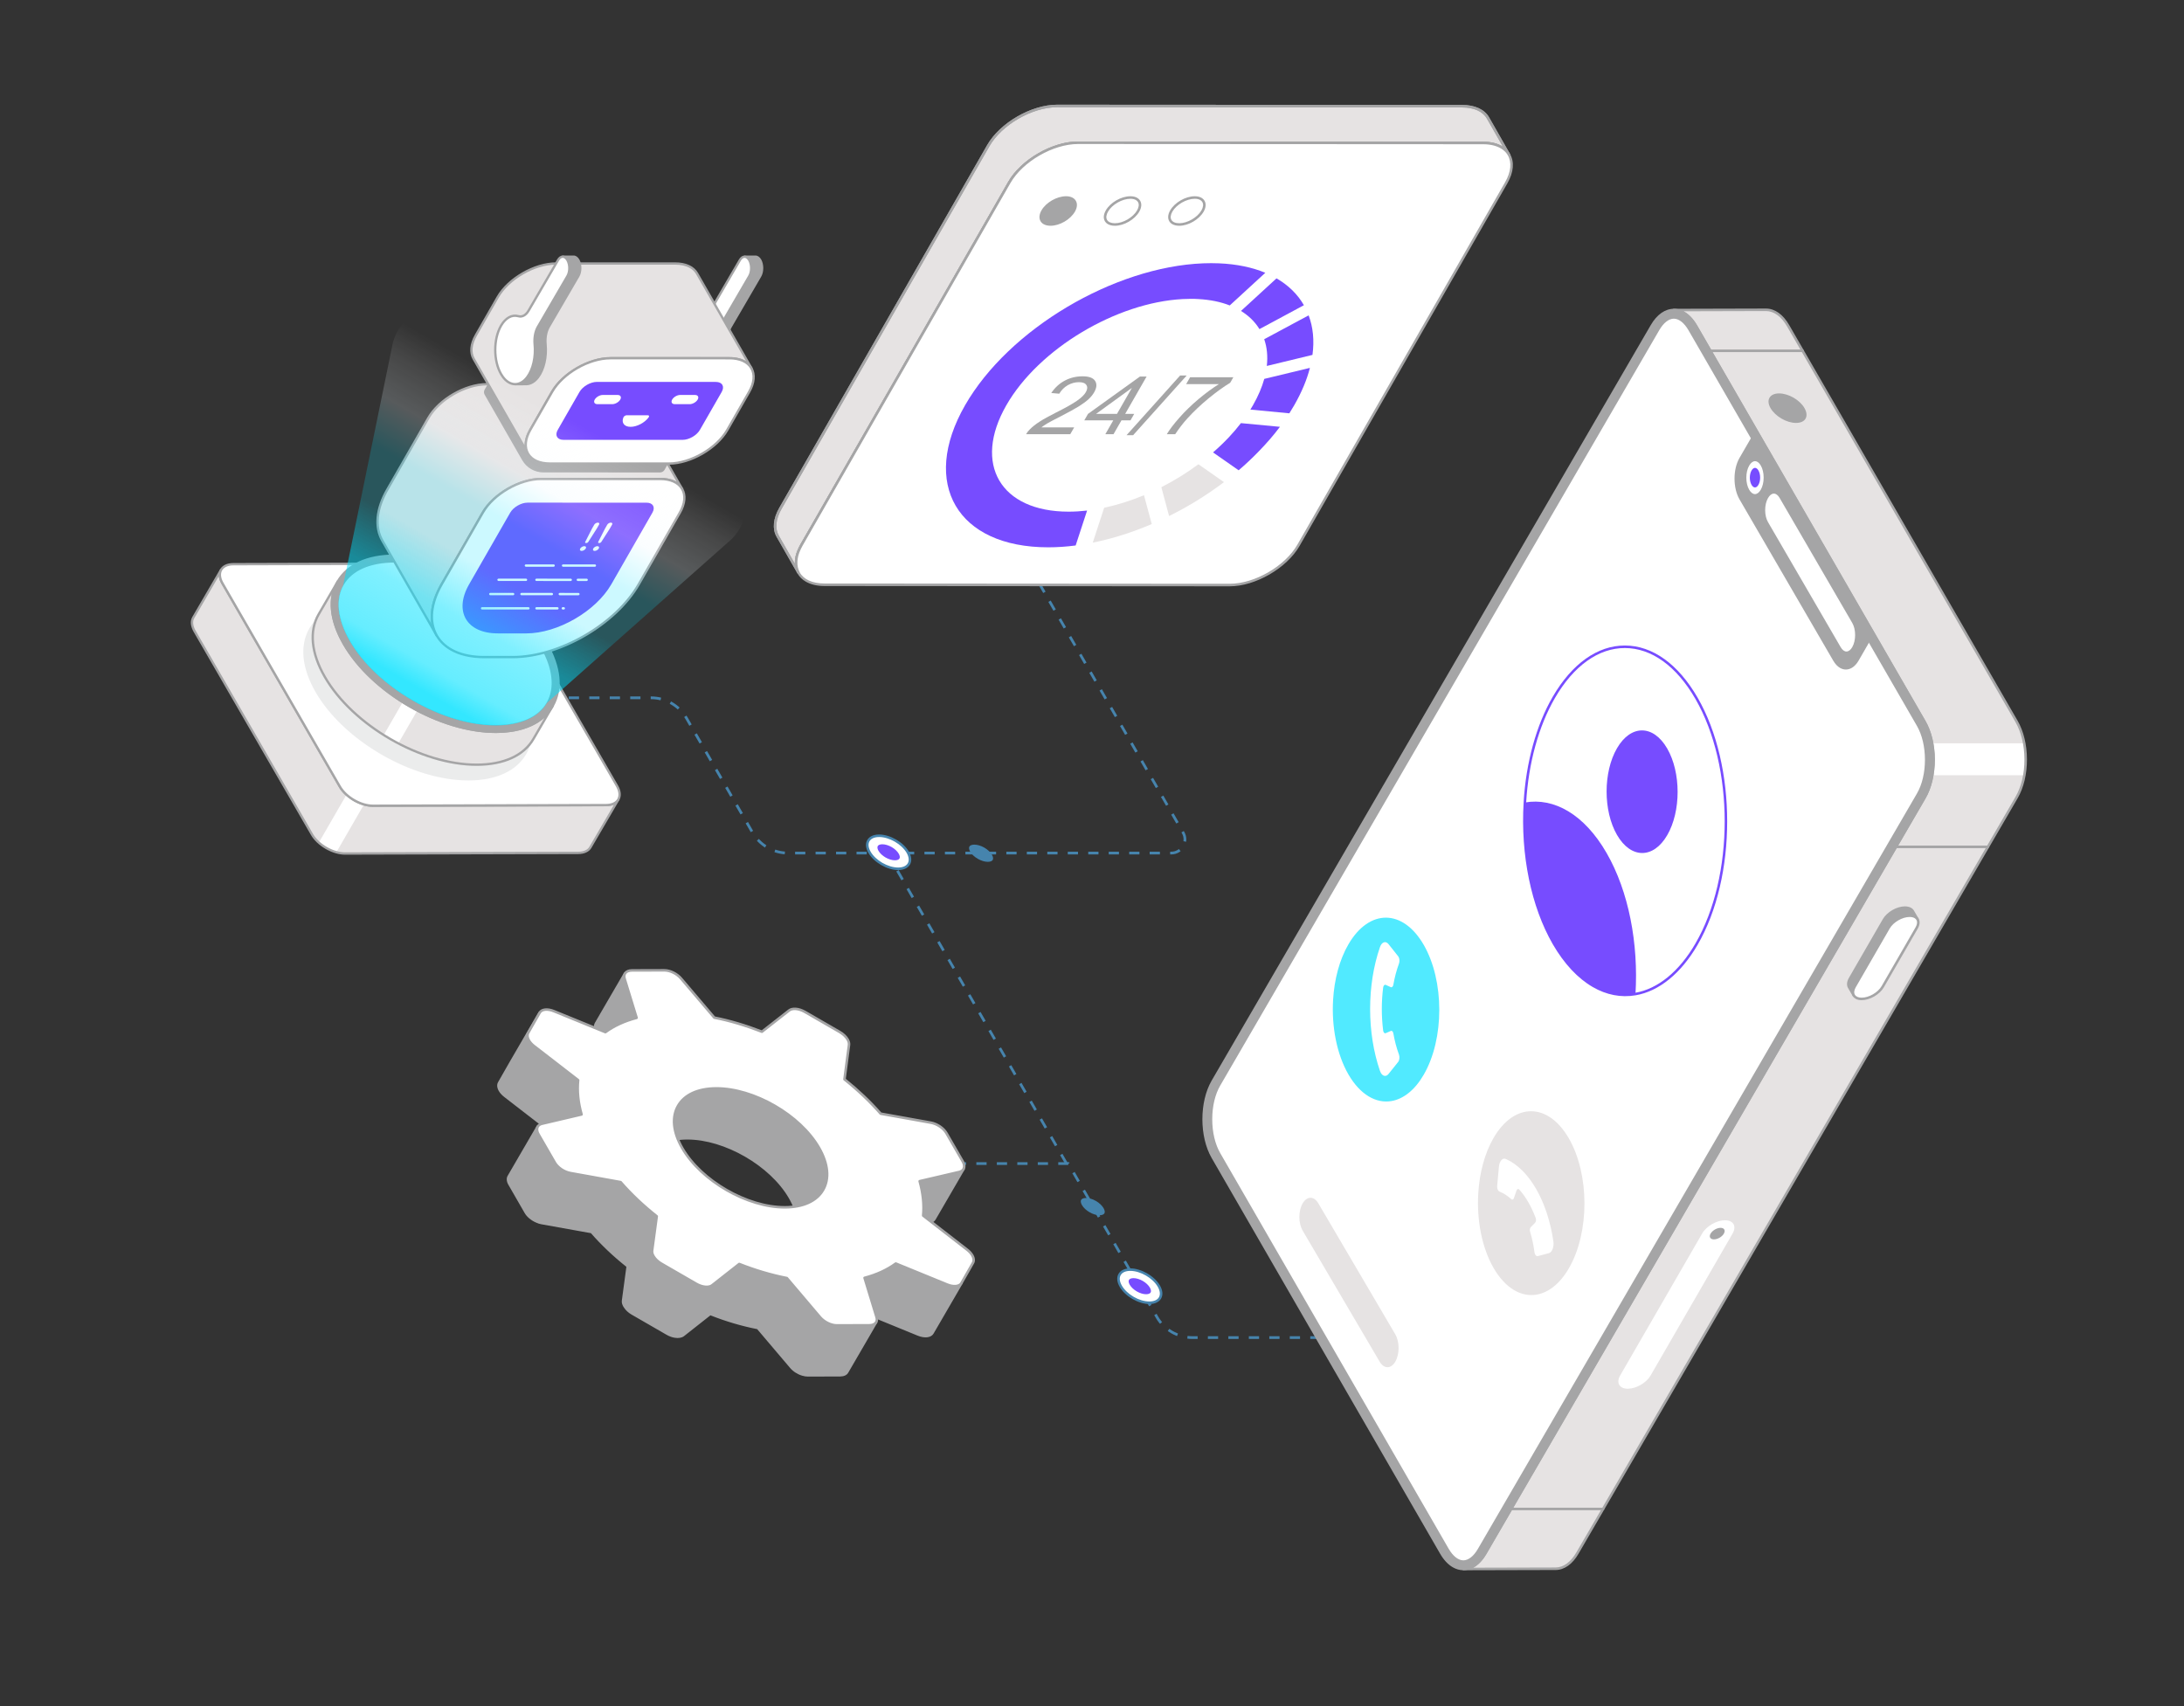 <svg width="640" height="500" viewBox="0 0 640 500" fill="none" xmlns="http://www.w3.org/2000/svg">
<rect x="0" y="0" width="640" height="500" fill="#333333" stroke="none"/>
<path d="M386.959 392.001L349.424 392C345.136 392 341.175 389.713 339.031 386L313.051 341H263.496" stroke="#4684AD" stroke-width="0.8" stroke-dasharray="3 3"/>
<path d="M304.551 171L346.697 244C348.237 246.667 346.312 250 343.233 250H259.996M259.996 250L312.496 340.933M259.996 250H230.924C226.637 250 222.675 247.713 220.532 244L201.191 210.5C199.047 206.787 195.085 204.5 190.798 204.5H150.996" stroke="#4684AD" stroke-width="0.8" stroke-dasharray="3 3"/>
<path d="M517.5 90.79C519.834 90.79 522.201 92.352 523.987 95.459L590.924 211.422C592.002 213.289 592.759 215.495 593.177 217.845C593.467 219.359 593.612 220.952 593.612 222.53C593.611 224.108 593.483 225.67 593.209 227.199C592.791 229.598 592.033 231.851 590.923 233.735L462.253 455.141C460.482 458.215 458.164 459.745 455.846 459.745L428.832 459.808C431.166 459.808 433.5 458.279 435.255 455.22L563.941 233.815C565.068 231.899 565.825 229.629 566.227 227.198C566.501 225.669 566.613 224.107 566.613 222.53C566.613 220.952 566.469 219.374 566.179 217.845C565.761 215.51 565.004 213.321 563.941 211.47L497.006 95.539C495.187 92.415 492.852 90.87 490.47 90.87L517.5 90.79Z" fill="#E6E3E3"/>
<path d="M566.18 217.844L593.178 217.845C593.468 219.358 593.613 220.952 593.613 222.53C593.613 224.108 593.484 225.669 593.21 227.199L566.228 227.198C566.502 225.668 566.614 224.107 566.615 222.529C566.615 220.951 566.47 219.374 566.18 217.844Z" fill="white"/>
<path d="M428.651 460.135C428.54 460.071 428.466 459.951 428.465 459.814C428.466 459.61 428.63 459.443 428.835 459.442L428.836 459.443C428.84 459.443 428.843 459.443 428.846 459.443L428.855 459.443C431.155 459.435 433.316 457.869 434.943 455.032L563.618 233.629C565.328 230.696 566.262 226.755 566.249 222.531C566.234 218.436 565.299 214.575 563.617 211.661L496.679 95.717C494.995 92.832 492.793 91.239 490.483 91.234L490.473 91.234C490.471 91.234 490.471 91.234 490.471 91.234C490.27 91.234 490.1 91.068 490.1 90.863C490.101 90.659 490.265 90.492 490.47 90.492L490.471 90.493C490.473 90.492 490.475 90.492 490.476 90.492L517.492 90.421C520.094 90.42 522.517 92.145 524.315 95.277L591.252 211.235C592.999 214.271 593.969 218.283 593.982 222.53C593.998 226.841 593.028 230.889 591.251 233.93L462.578 455.332C460.798 458.415 458.406 460.114 455.844 460.114L428.874 460.184C428.862 460.184 428.848 460.184 428.836 460.184C428.769 460.185 428.706 460.166 428.651 460.135ZM493.582 91.36C494.976 92.164 496.252 93.514 497.32 95.345L564.259 211.291C566.005 214.315 566.975 218.306 566.99 222.529C567.004 226.884 566.035 230.958 564.259 234.001L435.585 455.403C434.504 457.29 433.187 458.658 431.735 459.435L455.842 459.372C458.13 459.372 460.294 457.806 461.936 454.961L590.61 233.557C592.321 230.628 593.255 226.713 593.241 222.533C593.227 218.412 592.292 214.531 590.611 211.605L523.671 95.646C522.013 92.756 519.821 91.164 517.493 91.162L493.34 91.226C493.422 91.269 493.502 91.314 493.582 91.36Z" fill="#A5A5A6"/>
<path d="M501.017 103.131C500.906 103.067 500.832 102.947 500.831 102.81C500.832 102.605 500.998 102.439 501.202 102.439L528.235 102.441C528.437 102.439 528.604 102.604 528.606 102.811C528.606 103.016 528.439 103.181 528.235 103.182L501.202 103.18C501.135 103.181 501.072 103.163 501.017 103.131Z" fill="#A5A5A6"/>
<path d="M558.233 265.993C559.361 266.01 560.168 266.397 560.538 267.037L561.914 269.403C561.527 268.763 560.737 268.376 559.61 268.36C557.338 268.36 554.58 269.958 553.435 271.926L543.489 289.156C542.917 290.166 542.866 291.057 543.236 291.713L541.861 289.347C541.49 288.691 541.541 287.8 542.113 286.79L552.059 269.56C553.203 267.591 555.963 265.993 558.233 265.993Z" fill="#A5A5A6"/>
<path d="M543.05 292.034C542.996 292.003 542.949 291.958 542.916 291.9L541.539 289.533C541.085 288.73 541.176 287.693 541.789 286.607L551.737 269.374C552.96 267.27 555.814 265.623 558.232 265.623C558.234 265.622 558.236 265.622 558.237 265.623C559.479 265.641 560.412 266.079 560.859 266.851L562.234 269.217C562.336 269.393 562.278 269.618 562.103 269.722C561.927 269.826 561.701 269.77 561.597 269.595C561.267 269.05 560.559 268.743 559.604 268.73C557.465 268.73 554.84 270.248 553.755 272.112L543.809 289.342C543.33 290.189 543.24 290.967 543.559 291.531C543.659 291.708 543.597 291.933 543.42 292.034C543.301 292.103 543.161 292.098 543.05 292.034ZM558.229 266.364C556.086 266.365 553.463 267.882 552.378 269.746L542.433 286.976C541.954 287.823 541.864 288.601 542.182 289.165L542.715 290.081C542.801 289.723 542.952 289.352 543.165 288.974L553.113 271.74C554.337 269.636 557.19 267.99 559.609 267.989C560.028 267.995 560.413 268.05 560.756 268.15L560.218 267.223C559.903 266.685 559.2 266.38 558.229 266.364Z" fill="#A5A5A6"/>
<path d="M553.44 271.929C554.581 269.952 557.344 268.357 559.615 268.364C561.886 268.37 562.801 269.976 561.66 271.952L551.708 289.186C550.567 291.162 547.803 292.757 545.533 292.751C543.262 292.744 542.347 291.138 543.488 289.162L553.44 271.929Z" fill="white"/>
<path d="M543.734 292.698C543.383 292.495 543.105 292.223 542.912 291.886C542.452 291.088 542.542 290.055 543.165 288.977L553.116 271.743C554.314 269.668 557.23 267.986 559.615 267.994C560.847 267.998 561.779 268.436 562.232 269.228C562.691 270.026 562.601 271.059 561.979 272.138L552.027 289.371C550.829 291.446 547.915 293.129 545.53 293.121C544.82 293.119 544.21 292.973 543.734 292.698ZM561.036 269.058C560.673 268.849 560.19 268.737 559.613 268.735C557.464 268.728 554.838 270.244 553.759 272.114L543.807 289.347C543.322 290.187 543.232 290.957 543.553 291.516C543.874 292.073 544.576 292.378 545.532 292.38C547.68 292.385 550.306 290.87 551.385 289L561.337 271.766C561.822 270.926 561.912 270.156 561.59 269.598C561.463 269.378 561.277 269.197 561.036 269.058Z" fill="#A5A5A6"/>
<path d="M498.808 361.483C500.045 359.341 503.04 357.611 505.502 357.618C507.964 357.625 508.956 359.366 507.719 361.509L483.687 403.121C482.45 405.264 479.455 406.993 476.993 406.986C474.531 406.979 473.539 405.239 474.776 403.096L498.808 361.483Z" fill="white"/>
<path d="M501.27 361.534C500.734 362.463 501.176 363.214 502.243 363.217C503.326 363.22 504.618 362.474 505.154 361.545C505.705 360.591 505.277 359.84 504.195 359.837C503.127 359.834 501.821 360.58 501.27 361.534Z" fill="#A5A5A6"/>
<path d="M422.326 455.143C425.901 461.336 431.688 461.369 435.264 455.217L563.937 233.816C567.513 227.663 567.513 217.672 563.938 211.478L496.999 95.53C493.424 89.337 487.636 89.304 484.061 95.456L355.388 316.857C351.812 323.01 351.812 333.002 355.387 339.195L422.326 455.143Z" fill="#A5A5A6"/>
<path d="M425.727 459.319C424.334 458.514 423.064 457.163 422.005 455.328L355.067 339.379C351.441 333.1 351.441 322.912 355.068 316.671L483.74 95.27C485.532 92.186 487.936 90.489 490.508 90.492C493.095 90.495 495.515 92.216 497.32 95.344L564.258 211.293C567.885 217.573 567.884 227.76 564.257 234.002L435.585 455.402C433.792 458.488 431.388 460.184 428.817 460.18C427.748 460.179 426.707 459.884 425.727 459.319ZM493.229 91.999C492.359 91.497 491.443 91.236 490.506 91.234C488.211 91.231 486.035 92.796 484.381 95.642L355.709 317.043C352.201 323.08 352.2 332.934 355.709 339.009L422.647 454.958C424.314 457.843 426.504 459.431 428.818 459.439C431.114 459.442 433.29 457.877 434.944 455.03L563.616 233.63C567.124 227.593 567.125 217.739 563.616 211.663L496.678 95.715C495.687 93.997 494.508 92.737 493.229 91.999Z" fill="#A5A5A6"/>
<path d="M490.499 93.024C488.9 93.023 487.228 94.306 485.931 96.54L357.257 317.943C355.715 320.594 354.865 324.168 354.864 328.016C354.864 331.85 355.715 335.438 357.257 338.119L424.195 454.063C425.507 456.34 427.193 457.652 428.821 457.652C430.421 457.652 432.093 456.369 433.39 454.136L562.064 232.733C563.606 230.081 564.456 226.507 564.456 222.659C564.457 218.826 563.606 215.237 562.064 212.557L495.125 96.612C493.814 94.335 492.128 93.024 490.499 93.024Z" fill="white"/>
<path d="M426.816 457.443C425.747 456.826 424.729 455.733 423.875 454.248L356.936 338.304C355.361 335.566 354.494 331.912 354.494 328.016C354.493 324.111 355.361 320.467 356.936 317.756L485.611 96.354C486.975 94.002 488.758 92.653 490.5 92.653C490.5 92.653 490.5 92.653 490.5 92.653C492.264 92.654 494.066 94.028 495.446 96.427L562.385 212.371C563.959 215.107 564.826 218.76 564.828 222.659C564.827 226.569 563.959 230.212 562.384 232.919L433.711 454.321C432.345 456.673 430.563 458.022 428.822 458.022C428.151 458.023 427.474 457.823 426.816 457.443ZM490.5 93.394C489.029 93.394 487.481 94.609 486.252 96.726L357.578 318.128C356.067 320.728 355.235 324.239 355.236 328.017C355.235 331.784 356.067 335.306 357.577 337.933L424.516 453.878C425.764 456.041 427.333 457.28 428.822 457.281C430.292 457.281 431.84 456.066 433.07 453.949L561.743 232.546C563.253 229.951 564.085 226.439 564.086 222.659C564.085 218.888 563.253 215.366 561.743 212.741L494.804 96.797C493.56 94.637 491.991 93.394 490.5 93.394Z" fill="#A5A5A6"/>
<path d="M537.534 193.431C536.533 191.72 511.233 148.169 510.06 146.149C508.185 142.919 508.185 137.651 510.051 134.412L513.463 128.516C514.637 130.536 546.396 185.206 547.734 187.508L544.331 193.403C542.456 196.643 539.408 196.661 537.534 193.431Z" fill="#A5A5A6"/>
<path d="M539.205 195.739C538.456 195.307 537.776 194.588 537.213 193.617C536.489 192.38 523.352 169.769 515.504 156.257L509.739 146.335C507.806 143.004 507.801 137.573 509.728 134.227L513.142 128.33C513.207 128.215 513.33 128.145 513.462 128.145C513.593 128.144 513.717 128.216 513.782 128.329C514.957 130.349 546.717 185.02 548.053 187.321C548.12 187.436 548.12 187.579 548.054 187.693L544.652 193.589C543.672 195.281 542.347 196.213 540.921 196.214C540.325 196.214 539.747 196.052 539.205 195.739ZM513.463 129.255L510.37 134.597C508.562 137.738 508.566 142.837 510.38 145.963L516.143 155.884C523.997 169.4 537.138 192.021 537.853 193.243L537.853 193.244C538.687 194.681 539.778 195.473 540.921 195.472C542.071 195.472 543.169 194.671 544.01 193.217L547.304 187.508C544.996 183.533 516.949 135.254 513.463 129.255Z" fill="#A5A5A6"/>
<path d="M517.264 149.492C517.264 148.15 517.561 146.894 518.101 145.96C518.586 145.119 519.195 144.655 519.814 144.654C520.425 144.654 521.023 145.105 521.5 145.924L542.788 182.562C543.329 183.493 543.626 184.747 543.626 186.095C543.626 187.446 543.327 188.708 542.783 189.648C542.304 190.48 541.7 190.938 541.085 190.938C540.472 190.939 539.871 190.486 539.391 189.661L518.103 153.025C517.562 152.093 517.264 150.839 517.264 149.492Z" fill="white"/>
<path d="M511.745 139.99C511.745 138.648 512.043 137.394 512.582 136.459C513.067 135.618 513.675 135.155 514.294 135.154C514.905 135.152 515.505 135.606 515.984 136.429C516.525 137.36 516.822 138.614 516.822 139.963C516.822 141.313 516.523 142.576 515.98 143.516C515.5 144.346 514.897 144.805 514.282 144.806C513.668 144.807 513.066 144.353 512.587 143.529C512.044 142.595 511.745 141.338 511.745 139.99Z" fill="white"/>
<path d="M512.773 139.988C512.773 139.19 512.95 138.445 513.271 137.889C513.559 137.389 513.921 137.114 514.289 137.113C514.652 137.113 515.009 137.382 515.293 137.872C515.615 138.425 515.792 139.17 515.792 139.972C515.792 140.775 515.614 141.526 515.291 142.085C515.006 142.578 514.647 142.851 514.281 142.851C513.917 142.852 513.559 142.582 513.274 142.092C512.951 141.537 512.773 140.79 512.773 139.988Z" fill="#774CFF"/>
<path d="M518.832 119.601C517.459 117.222 518.59 115.301 521.323 115.293C524.092 115.285 527.398 117.195 528.771 119.573C530.18 122.013 529.085 123.935 526.316 123.942C523.583 123.95 520.241 122.041 518.832 119.601Z" fill="#A5A5A6"/>
<path d="M555.4 248.505C555.29 248.441 555.215 248.321 555.215 248.184C555.215 247.979 555.381 247.814 555.586 247.813L582.536 247.814C582.736 247.812 582.906 247.978 582.907 248.185C582.906 248.389 582.74 248.555 582.536 248.555L555.586 248.555C555.519 248.555 555.456 248.537 555.4 248.505Z" fill="#A5A5A6"/>
<path d="M442.631 442.544C442.521 442.481 442.446 442.361 442.445 442.223C442.446 442.019 442.612 441.853 442.816 441.853L469.765 441.853C469.965 441.851 470.135 442.017 470.136 442.224C470.135 442.428 469.969 442.594 469.765 442.594L442.817 442.594C442.75 442.594 442.686 442.576 442.631 442.544Z" fill="#A5A5A6"/>
<path d="M470.783 249.959C464.243 238.632 455.396 233.687 446.855 235.182C445.977 249.893 448.813 265.184 455.353 276.511C461.892 287.838 470.74 292.783 479.263 291.317C480.158 276.577 477.322 261.286 470.783 249.959Z" fill="#774CFF"/>
<path d="M488.56 219.364C484.498 212.329 477.916 212.277 473.846 219.282C469.784 226.271 469.784 237.649 473.846 244.685C477.907 251.72 484.498 251.757 488.56 244.768C492.63 237.763 492.622 226.399 488.56 219.364Z" fill="#774CFF"/>
<path d="M466.759 289.273C462.393 286.753 458.373 282.495 455.022 276.701C448.683 265.698 445.571 250.559 446.484 235.165C447.163 223.502 450.193 212.501 455.016 204.191C460.651 194.494 468.162 189.162 476.166 189.176C484.225 189.189 491.785 194.607 497.454 204.434C509.03 224.481 509.025 257.003 497.443 276.931C492.6 285.272 486.163 290.511 479.312 291.683C475.006 292.425 470.738 291.571 466.759 289.273ZM455.657 204.563C450.893 212.775 447.896 223.659 447.224 235.209C446.319 250.462 449.396 265.45 455.664 276.33C461.907 287.124 470.48 292.453 479.186 290.951C485.817 289.818 492.073 284.706 496.802 276.558C508.266 256.835 508.27 224.646 496.813 204.804C491.283 195.217 483.949 189.93 476.165 189.916C468.437 189.903 461.154 195.106 455.657 204.563Z" fill="#774CFF"/>
<path d="M395.131 276.768C392.501 281.3 390.997 287.092 390.651 293.038C390.19 300.799 391.686 308.877 395.134 314.862C398.588 320.836 403.263 323.453 407.758 322.678C411.213 322.087 414.566 319.515 417.196 314.983C423.299 304.482 423.287 287.434 417.203 276.895C411.114 266.34 401.234 266.268 395.131 276.768Z" fill="#51EAFF"/>
<path d="M409.827 280.41C410.131 280.936 410.19 281.769 409.951 282.415C409.232 284.356 408.686 286.431 408.313 288.576C408.217 289.125 407.89 289.447 407.569 289.303C407.069 289.081 406.571 288.857 406.072 288.633C405.735 288.481 405.391 288.84 405.317 289.427C404.798 293.561 404.798 297.847 405.317 301.983C405.343 302.188 405.401 302.365 405.481 302.504C405.63 302.762 405.853 302.882 406.072 302.785C406.572 302.569 407.07 302.35 407.568 302.132C407.787 302.037 408.007 302.156 408.156 302.415C408.227 302.537 408.282 302.691 408.312 302.868C408.686 305.016 409.232 307.098 409.951 309.047C410.216 309.769 410.113 310.719 409.714 311.22C408.773 312.393 407.832 313.568 406.891 314.744C406.187 315.624 405.236 315.447 404.649 314.43C404.55 314.258 404.461 314.062 404.385 313.843C400.536 302.652 400.536 288.705 404.386 277.557C404.906 276.051 406.067 275.648 406.891 276.687C407.832 277.871 408.774 279.057 409.714 280.244C409.755 280.294 409.792 280.35 409.827 280.41Z" fill="white"/>
<path d="M437.67 333.496C435.039 338.028 433.536 343.82 433.19 349.766C432.729 357.527 434.224 365.605 437.673 371.59C441.127 377.564 445.802 380.182 450.297 379.406C453.751 378.815 457.104 376.243 459.735 371.711C465.838 361.21 465.826 344.162 459.741 333.623C453.652 323.068 443.772 322.996 437.67 333.496Z" fill="#E6E3E3"/>
<path d="M450.146 348.425C452.56 352.606 454.335 357.887 455.204 363.805C455.439 365.407 454.826 367.005 453.882 367.256C452.803 367.545 451.725 367.834 450.646 368.123C450.359 368.2 450.082 368.027 449.891 367.694C449.776 367.496 449.692 367.241 449.654 366.949C449.382 364.831 448.946 362.822 448.369 360.966C448.222 360.491 448.314 359.903 448.582 359.631C448.997 359.207 449.413 358.785 449.829 358.362C450.111 358.077 450.201 357.443 450.024 356.968C449.401 355.295 448.678 353.744 447.868 352.342C447.059 350.94 446.163 349.686 445.195 348.606C444.921 348.299 444.554 348.452 444.388 348.937C444.141 349.654 443.895 350.371 443.649 351.088C443.491 351.549 443.149 351.706 442.875 351.449C441.801 350.447 440.639 349.688 439.414 349.212C439.245 349.147 439.097 349 438.983 348.802C438.791 348.469 438.691 347.989 438.736 347.495C438.907 345.633 439.078 343.774 439.249 341.912C439.398 340.285 440.325 339.23 441.252 339.641C444.678 341.161 447.731 344.243 450.146 348.425Z" fill="white"/>
<path d="M386.344 352.686C385.066 350.471 383.001 350.477 381.723 352.677C380.444 354.877 380.444 358.423 381.723 360.638L404.261 399.003C405.54 401.218 407.604 401.247 408.883 399.046C410.161 396.846 410.161 393.266 408.882 391.051L386.344 352.686Z" fill="#E6E3E3"/>
<path d="M289.608 42.692L228.699 148.972C226.875 152.173 226.701 155.067 227.912 157.168L233.986 167.805C233.854 167.539 233.723 167.273 233.63 166.981L233.622 166.953C233.541 166.763 233.488 166.567 233.446 166.352L233.439 166.324C233.381 166.053 233.341 165.792 233.322 165.496L233.315 165.468C233.278 165.161 233.269 164.847 233.306 164.536C233.302 164.296 233.326 164.049 233.379 163.793C233.403 163.546 233.455 163.291 233.517 163.018C233.569 162.763 233.66 162.483 233.74 162.22C233.787 162.057 233.851 161.904 233.916 161.751C233.926 161.733 233.929 161.687 233.939 161.669C233.993 161.535 234.058 161.382 234.112 161.247C234.197 161.058 234.282 160.87 234.367 160.681C234.524 160.368 234.682 160.055 234.857 159.751L295.766 53.471C299.453 47.044 308.451 41.831 315.911 41.836L434.602 41.901C437.194 41.9 439.248 42.54 440.668 43.621C440.871 43.762 441.055 43.939 441.22 44.106C441.238 44.116 441.255 44.126 441.255 44.126C441.421 44.293 441.576 44.478 441.73 44.662C441.756 44.701 441.774 44.711 441.799 44.749C441.936 44.924 442.045 45.105 442.154 45.287L436.047 34.584C434.829 32.455 432.197 31.126 428.445 31.122L309.753 31.056C302.312 31.062 293.295 36.265 289.608 42.692Z" fill="#E6E3E3"/>
<path d="M233.8 168.126C233.745 168.094 233.697 168.048 233.664 167.989L227.59 157.352C226.262 155.05 226.541 152.008 228.377 148.789L289.286 42.508L289.287 42.508C293.024 35.994 302.204 30.691 309.753 30.686L428.445 30.751C432.212 30.756 435.024 32.051 436.368 34.4L442.476 45.103C442.576 45.279 442.517 45.504 442.341 45.606C442.166 45.71 441.94 45.652 441.836 45.478C441.735 45.309 441.635 45.141 441.507 44.98C441.465 44.928 441.445 44.904 441.421 44.867C441.305 44.733 441.166 44.567 441.02 44.416C440.996 44.4 440.97 44.381 440.957 44.368C440.803 44.213 440.637 44.051 440.457 43.926C439.037 42.845 437.011 42.27 434.602 42.273L315.911 42.207C308.605 42.201 299.712 47.337 296.087 53.657L235.178 159.936C235.006 160.233 234.853 160.54 234.7 160.847L234.283 161.81C234.275 161.848 234.256 161.903 234.237 161.937C234.198 162.035 234.14 162.175 234.097 162.323L234.055 162.46C233.99 162.672 233.922 162.89 233.88 163.093C233.819 163.358 233.77 163.597 233.747 163.83C233.695 164.094 233.673 164.318 233.676 164.532C233.643 164.838 233.645 165.121 233.683 165.424C233.71 165.751 233.747 165.993 233.801 166.247C233.851 166.491 233.9 166.659 233.963 166.808C234.068 167.135 234.189 167.38 234.318 167.641C234.406 167.821 234.336 168.037 234.16 168.132C234.043 168.194 233.907 168.188 233.8 168.126ZM289.93 42.876L229.021 149.156C227.322 152.137 227.041 154.917 228.233 156.983L232.92 165.19C232.905 164.945 232.912 164.712 232.938 164.493C232.932 164.276 232.958 163.998 233.015 163.72C233.035 163.496 233.09 163.226 233.155 162.936C233.199 162.72 233.273 162.476 233.347 162.241L233.386 162.113C233.435 161.94 233.503 161.773 233.575 161.606C233.582 161.568 233.598 161.519 233.618 161.485L234.03 160.529C234.195 160.195 234.356 159.876 234.535 159.566L295.444 53.288C299.187 46.764 308.369 41.461 315.911 41.465L434.602 41.531C436.922 41.53 438.933 42.029 440.419 42.997L435.724 34.768C434.516 32.659 431.932 31.496 428.445 31.494L309.753 31.428C302.442 31.432 293.55 36.569 289.93 42.876Z" fill="#A5A5A6"/>
<path d="M233.8 168.126C233.745 168.094 233.697 168.048 233.664 167.989L227.59 157.352C226.262 155.05 226.541 152.008 228.377 148.789L289.286 42.508L289.287 42.508C293.024 35.994 302.204 30.691 309.753 30.686L428.445 30.751C432.212 30.756 435.024 32.051 436.368 34.4L442.476 45.103C442.576 45.279 442.517 45.504 442.341 45.606C442.166 45.71 441.94 45.652 441.836 45.478C441.735 45.309 441.635 45.141 441.507 44.98C441.465 44.928 441.445 44.904 441.421 44.867C441.305 44.733 441.166 44.567 441.02 44.416C440.996 44.4 440.97 44.381 440.957 44.368C440.803 44.213 440.637 44.051 440.457 43.926C439.037 42.845 437.011 42.27 434.602 42.273L315.911 42.207C308.605 42.201 299.712 47.337 296.087 53.657L235.178 159.936C235.006 160.233 234.853 160.54 234.7 160.847L234.283 161.81C234.275 161.848 234.256 161.903 234.237 161.937C234.198 162.035 234.14 162.175 234.097 162.323L234.055 162.46C233.99 162.672 233.922 162.89 233.88 163.093C233.819 163.358 233.77 163.597 233.747 163.83C233.695 164.094 233.673 164.318 233.676 164.532C233.643 164.838 233.645 165.121 233.683 165.424C233.71 165.751 233.747 165.993 233.801 166.247C233.851 166.491 233.9 166.659 233.963 166.808C234.068 167.135 234.189 167.38 234.318 167.641C234.406 167.821 234.336 168.037 234.16 168.132C234.043 168.194 233.907 168.188 233.8 168.126ZM289.93 42.876L229.021 149.156C227.322 152.137 227.041 154.917 228.233 156.983L232.92 165.19C232.905 164.945 232.912 164.712 232.938 164.493C232.932 164.276 232.958 163.998 233.015 163.72C233.035 163.496 233.09 163.226 233.155 162.936C233.199 162.72 233.273 162.476 233.347 162.241L233.386 162.113C233.435 161.94 233.503 161.773 233.575 161.606C233.582 161.568 233.598 161.519 233.618 161.485L234.03 160.529C234.195 160.195 234.356 159.876 234.535 159.566L295.444 53.288C299.187 46.764 308.369 41.461 315.911 41.465L434.602 41.531C436.922 41.53 438.933 42.029 440.419 42.997L435.724 34.768C434.516 32.659 431.932 31.496 428.445 31.494L309.753 31.428C302.442 31.432 293.55 36.569 289.93 42.876Z" fill="#A5A5A6"/>
<path d="M295.768 53.471L234.858 159.752C234.683 160.055 234.526 160.368 234.369 160.681C234.284 160.87 234.199 161.058 234.114 161.247C234.06 161.382 233.995 161.535 233.941 161.67C233.931 161.688 233.928 161.734 233.918 161.751C233.853 161.905 233.789 162.057 233.742 162.22C233.661 162.483 233.571 162.763 233.519 163.018C233.456 163.291 233.404 163.546 233.38 163.794C233.328 164.049 233.304 164.296 233.308 164.536C233.289 164.858 233.297 165.172 233.317 165.468L233.324 165.496C233.343 165.793 233.383 166.053 233.44 166.324L233.448 166.352C233.49 166.567 233.543 166.764 233.624 166.953L233.631 166.981C233.725 167.273 233.856 167.539 233.988 167.805L233.995 167.833C235.183 170.016 237.839 171.383 241.648 171.372L360.329 171.456C367.789 171.461 376.816 166.24 380.502 159.813L441.401 53.55C443.246 50.314 443.402 47.41 442.156 45.288C442.046 45.106 441.938 44.925 441.8 44.75C441.775 44.712 441.757 44.701 441.732 44.663C441.577 44.479 441.422 44.294 441.257 44.127C441.257 44.127 441.239 44.117 441.221 44.106C441.056 43.94 440.873 43.763 440.669 43.622C439.25 42.541 437.195 41.901 434.604 41.902L315.912 41.837C308.453 41.831 299.454 47.045 295.768 53.471Z" fill="white"/>
<path d="M236.117 170.455C235.051 169.839 234.216 169.015 233.668 168.009C233.654 167.984 233.636 167.929 233.629 167.9C233.52 167.695 233.38 167.413 233.278 167.094C233.198 166.9 233.135 166.685 233.084 166.423C233.01 166.087 232.971 165.815 232.953 165.52C232.926 165.182 232.917 164.853 232.936 164.515C232.933 164.276 232.959 163.998 233.016 163.719C233.036 163.496 233.091 163.225 233.156 162.935C233.2 162.719 233.274 162.476 233.348 162.241L233.387 162.112C233.436 161.94 233.504 161.773 233.575 161.606C233.583 161.568 233.599 161.519 233.619 161.485L234.03 160.528C234.196 160.195 234.357 159.876 234.536 159.566L295.444 53.287L295.445 53.287C299.188 46.763 308.37 41.461 315.912 41.465L434.603 41.531C437.173 41.531 439.348 42.151 440.894 43.327C441.099 43.469 441.291 43.652 441.456 43.816C441.481 43.834 441.507 43.853 441.519 43.866C441.691 44.04 441.854 44.232 442.016 44.425C442.065 44.484 442.087 44.51 442.112 44.55C442.237 44.707 442.356 44.901 442.472 45.096C443.839 47.423 443.572 50.49 441.723 53.734L380.823 159.997C377.078 166.524 367.885 171.83 360.329 171.826L241.648 171.742C239.467 171.749 237.575 171.297 236.117 170.455ZM296.088 53.656L235.179 159.935C235.007 160.232 234.854 160.539 234.701 160.847L234.283 161.808C234.276 161.847 234.257 161.902 234.238 161.936C234.199 162.035 234.14 162.174 234.098 162.323L234.056 162.459C233.991 162.671 233.923 162.89 233.881 163.092C233.82 163.357 233.771 163.597 233.748 163.829C233.696 164.094 233.674 164.317 233.677 164.531C233.66 164.863 233.666 165.161 233.686 165.444C233.711 165.75 233.748 165.993 233.802 166.247C233.852 166.491 233.901 166.659 233.964 166.807C234.069 167.135 234.19 167.38 234.319 167.64C234.33 167.662 234.346 167.713 234.352 167.736C235.501 169.825 238.101 171.011 241.646 171L360.329 171.084C367.649 171.089 376.554 165.95 380.18 159.628L441.079 53.366C442.791 50.363 443.06 47.56 441.836 45.474C441.736 45.309 441.636 45.14 441.508 44.979C441.466 44.927 441.446 44.903 441.422 44.867C441.306 44.732 441.167 44.567 441.021 44.416C440.996 44.4 440.971 44.381 440.958 44.367C440.804 44.212 440.638 44.05 440.458 43.925C439.038 42.845 437.012 42.27 434.603 42.272L315.912 42.207C308.606 42.201 299.714 47.338 296.088 53.656Z" fill="#A5A5A6"/>
<path d="M312.396 57.882C314.916 57.882 315.923 59.662 314.676 61.836C313.412 64.04 310.379 65.791 307.859 65.791C305.274 65.791 304.249 64.04 305.513 61.836C306.76 59.662 309.81 57.881 312.396 57.882Z" fill="#A5A5A6"/>
<path d="M305.807 65.686C305.426 65.466 305.123 65.173 304.915 64.813C304.418 63.954 304.517 62.832 305.193 61.652C306.526 59.33 309.69 57.51 312.397 57.511C313.75 57.51 314.769 57.987 315.267 58.851C315.769 59.718 315.674 60.844 314.998 62.021C313.666 64.343 310.531 66.161 307.861 66.161C307.043 66.161 306.345 65.997 305.807 65.686ZM314 58.614C313.59 58.377 313.045 58.252 312.397 58.251C309.971 58.251 307.028 59.942 305.836 62.021C305.297 62.961 305.198 63.821 305.556 64.44C305.92 65.07 306.739 65.418 307.86 65.42C310.249 65.42 313.163 63.73 314.355 61.651C314.893 60.714 314.99 59.851 314.625 59.222C314.481 58.974 314.27 58.769 314 58.614Z" fill="#A5A5A6"/>
<path d="M324.664 65.689C324.283 65.469 323.981 65.175 323.771 64.814C323.274 63.955 323.373 62.833 324.049 61.653C325.381 59.332 328.545 57.513 331.254 57.513C332.605 57.513 333.624 57.989 334.123 58.852C334.625 59.719 334.53 60.845 333.855 62.023C332.523 64.345 329.388 66.164 326.717 66.163C325.9 66.164 325.202 65.999 324.664 65.689ZM332.858 58.616C332.448 58.38 331.903 58.255 331.254 58.254C328.828 58.254 325.884 59.944 324.692 62.023C324.153 62.963 324.054 63.822 324.414 64.443C324.779 65.073 325.596 65.422 326.717 65.423C329.107 65.423 332.021 63.732 333.213 61.654C333.751 60.716 333.846 59.852 333.482 59.224C333.338 58.975 333.127 58.772 332.858 58.616Z" fill="#A5A5A6"/>
<path d="M343.522 65.689C343.141 65.469 342.839 65.175 342.63 64.814C342.133 63.956 342.232 62.834 342.909 61.654C344.241 59.332 347.405 57.513 350.112 57.513C351.461 57.514 352.483 57.988 352.982 58.853C353.485 59.72 353.39 60.846 352.715 62.023C351.383 64.345 348.247 66.164 345.576 66.164C344.757 66.164 344.06 65.999 343.522 65.689ZM351.715 58.616C351.305 58.379 350.76 58.255 350.112 58.254C347.686 58.254 344.743 59.945 343.551 62.023C343.012 62.963 342.912 63.822 343.271 64.443C343.636 65.071 344.453 65.422 345.575 65.422C347.966 65.422 350.88 63.732 352.072 61.654C352.609 60.717 352.705 59.854 352.34 59.225C352.196 58.976 351.985 58.772 351.715 58.616Z" fill="#A5A5A6"/>
<path d="M371.229 107.245C371.546 104.404 371.285 101.771 370.463 99.412L383.482 92.419C384.787 95.864 385.18 99.771 384.608 104.008L371.229 107.245Z" fill="#774CFF"/>
<path d="M383.859 107.812C382.966 111.294 381.44 114.965 379.264 118.759C378.809 119.552 378.322 120.345 377.829 121.128L366.409 120.033C366.669 119.618 366.924 119.193 367.173 118.759C368.699 116.098 369.789 113.512 370.485 111.04L383.859 107.812Z" fill="#774CFF"/>
<path d="M323.563 148.798C327.456 147.977 331.384 146.731 335.234 145.127L337.512 153.582C331.819 156.017 325.975 157.876 320.221 159.027L323.563 148.798Z" fill="#E6E3E3"/>
<path d="M340.324 142.776C344.123 140.841 347.795 138.577 351.186 136.057L358.677 141.294C353.691 145.069 348.249 148.419 342.591 151.232L340.324 142.776Z" fill="#E6E3E3"/>
<path d="M369.069 96.45C367.784 94.345 365.964 92.543 363.661 91.127L374.069 81.577C377.573 83.606 380.278 86.267 382.094 89.447L369.069 96.45Z" fill="#774CFF"/>
<path d="M313.152 149.95C314.923 149.95 316.726 149.837 318.561 149.629L315.208 159.859C312.488 160.217 309.794 160.397 307.16 160.397C280.517 160.397 269.616 141.758 282.807 118.76C295.609 96.441 326.407 78.218 352.579 77.171C353.36 77.142 354.147 77.124 354.923 77.124C355.689 77.123 356.454 77.142 357.192 77.171C362.403 77.388 366.956 78.35 370.786 79.945L360.367 89.514C357.737 88.477 354.662 87.835 351.184 87.646C350.462 87.589 349.691 87.58 348.926 87.58C348.15 87.58 347.352 87.599 346.57 87.646C327.1 88.674 304.393 102.207 294.899 118.76C285.015 135.992 293.189 149.95 313.152 149.95Z" fill="#774CFF"/>
<path d="M375.073 125.085C373.18 127.622 371.033 130.065 368.733 132.418C366.92 134.282 365.004 136.087 362.974 137.826L355.468 132.585C357.101 131.182 358.645 129.693 360.092 128.166C361.369 126.814 362.549 125.423 363.644 124.001L375.073 125.085Z" fill="#774CFF"/>
<path d="M317.227 110.283C319.094 110.283 320.337 110.726 320.907 111.629C321.497 112.532 321.39 113.648 320.629 114.976C320.243 115.649 319.723 116.304 319.019 116.96C318.315 117.615 317.385 118.306 316.23 119.032C315.075 119.758 313.276 120.749 310.831 122.007C308.775 123.052 307.446 123.76 306.822 124.132C306.199 124.504 305.657 124.876 305.177 125.247L314.778 125.247L313.63 127.249L300.685 127.249C300.949 126.753 301.326 126.275 301.795 125.814C302.561 125.053 303.51 124.291 304.665 123.565C305.81 122.821 307.343 121.971 309.277 120.997C312.273 119.492 314.39 118.306 315.637 117.42C316.904 116.535 317.75 115.702 318.197 114.923C318.664 114.109 318.722 113.4 318.36 112.851C318.008 112.285 317.288 112.001 316.18 112.001C315.032 112.001 313.936 112.302 312.903 112.887C311.86 113.489 311.034 114.321 310.404 115.384L308.064 115.171C309.142 113.578 310.479 112.356 312.065 111.523C313.65 110.691 315.36 110.284 317.227 110.283Z" fill="#A5A5A6"/>
<path d="M329.721 121.296L332.367 121.296L331.28 123.191L328.634 123.191L326.308 127.247L323.908 127.247L326.234 123.191L317.741 123.191L318.828 121.296L334.049 110.352L335.998 110.352L329.721 121.296ZM327.321 121.296L331.688 113.681L321.187 121.296L327.321 121.296Z" fill="#A5A5A6"/>
<path d="M347.745 110.053L332.058 127.532L330.129 127.532L345.816 110.053L347.745 110.053Z" fill="#A5A5A6"/>
<path d="M361.419 110.566L360.494 112.178C358.583 113.329 356.478 114.852 354.161 116.747C351.864 118.641 349.802 120.589 347.967 122.608C346.693 124.007 345.492 125.566 344.383 127.248L341.921 127.248C342.704 125.92 343.936 124.308 345.587 122.431C347.238 120.554 349.125 118.73 351.197 116.977C353.29 115.224 355.282 113.754 357.194 112.568L347.593 112.568L348.74 110.566L361.419 110.566Z" fill="#A5A5A6"/>
<path d="M281.743 376.027L273.243 390.65C272.648 391.679 270.929 391.85 269.058 391.094L253.984 384.928C252.034 386.357 249.773 387.532 247.167 388.411L254.731 388.392C255.708 388.384 256.417 388.049 256.747 387.476L248.239 402.113C247.909 402.686 247.201 403.02 246.223 403.028L236.728 403.058C236.232 403.058 235.712 402.967 235.174 402.809C233.901 402.437 232.639 401.65 231.783 400.622L222.08 389.185C217.435 388.277 212.723 386.891 208.12 385.053L200.213 391.283C199.662 391.709 198.803 391.842 197.857 391.697C197.094 391.599 196.276 391.298 195.489 390.844L185.376 385.006C184.424 384.475 183.644 383.777 183.179 383.031C183.109 382.953 183.048 382.861 183.001 382.776C182.666 382.201 182.515 381.637 182.597 381.132L183.947 371.097C180.048 368.006 176.475 364.647 173.361 361.056L158.638 358.412C158.434 358.369 158.229 358.328 158.018 358.263C157.728 358.172 157.454 358.052 157.166 357.924C155.875 357.35 154.69 356.399 154.079 355.341L149.308 347.055C148.798 346.188 148.736 345.371 149.074 344.785L157.574 330.162C157.235 330.748 157.305 331.552 157.807 332.433L161.253 338.389C160.769 335.859 160.669 333.455 160.909 331.191L147.989 321.195C147.332 320.682 146.818 320.119 146.483 319.543C146.027 318.747 145.92 317.941 146.267 317.34L146.292 317.297L149.641 311.431L158.14 296.808L154.791 302.675L154.775 302.703C154.428 303.304 154.535 304.109 154.99 304.907C155.326 305.482 155.839 306.045 156.497 306.559L169.416 316.554C169.089 319.664 169.398 323.028 170.419 326.611L162.406 340.39L162.587 340.704C163.083 341.563 163.952 342.37 164.954 342.948L164.97 342.919C165.313 343.118 165.665 343.301 166.033 343.457C166.395 343.589 166.78 343.716 167.146 343.775L181.86 346.434C184.983 350.011 188.555 353.37 192.455 356.46L191.105 366.495C191.023 367.001 191.174 367.565 191.509 368.14C191.556 368.224 191.597 368.286 191.652 368.355C192.132 369.109 192.917 369.83 193.884 370.369L203.983 376.199C204.755 376.645 205.559 376.938 206.314 377.05C207.28 377.226 208.148 377.078 208.699 376.653L216.62 370.432C221.232 372.255 225.943 373.64 230.58 374.562L240.276 385.977C240.794 386.601 241.457 387.136 242.195 387.543L242.212 387.515C242.698 387.795 243.217 388.019 243.719 388.175C244.234 388.339 244.754 388.43 245.236 388.421L245.258 388.415L253.353 374.494C256.924 373.561 259.977 372.138 262.492 370.291L277.566 376.458C279.198 377.133 280.718 377.076 281.471 376.366L281.479 376.352C281.588 376.262 281.668 376.156 281.743 376.027Z" fill="#A5A5A6"/>
<path d="M185.087 385.267C184.133 384.716 183.345 383.994 182.865 383.227C182.798 383.158 182.723 383.036 182.677 382.954C182.289 382.288 182.138 381.652 182.234 381.071L183.553 371.256C179.654 368.151 176.161 364.836 173.168 361.398L158.574 358.776C158.35 358.73 158.133 358.685 157.91 358.616C157.606 358.521 157.319 358.396 157.017 358.262C155.608 357.639 154.387 356.612 153.76 355.525L148.989 347.24C148.425 346.282 148.339 345.319 148.755 344.599L157.255 329.975C157.358 329.798 157.584 329.738 157.761 329.84C157.939 329.943 157.999 330.17 157.897 330.346C157.621 330.824 157.705 331.499 158.132 332.249L160.589 336.496C160.383 334.741 160.361 333.021 160.522 331.358L147.765 321.488C147.062 320.941 146.526 320.35 146.165 319.729C145.626 318.786 145.547 317.848 145.948 317.154L149.322 311.246L157.822 296.621C157.925 296.444 158.152 296.384 158.328 296.486C158.505 296.588 158.566 296.814 158.465 296.991L155.114 302.858C154.832 303.347 154.911 304.015 155.314 304.722C155.622 305.251 156.111 305.785 156.726 306.265L169.645 316.26C169.747 316.339 169.801 316.465 169.788 316.593C169.459 319.714 169.791 323.05 170.778 326.509C170.805 326.606 170.792 326.71 170.741 326.797L162.836 340.39L162.911 340.517C163.343 341.267 164.107 342.004 165.022 342.555C165.068 342.559 165.115 342.573 165.158 342.597C165.538 342.817 165.862 342.98 166.179 343.114C166.462 343.218 166.85 343.351 167.208 343.409L181.928 346.068C182.01 346.082 182.086 346.125 182.142 346.19C185.191 349.682 188.739 353.039 192.686 356.168C192.789 356.25 192.841 356.378 192.824 356.508L191.475 366.543C191.407 366.953 191.531 367.437 191.832 367.952C191.872 368.024 191.902 368.071 191.944 368.123C192.423 368.872 193.186 369.566 194.067 370.045L204.17 375.878C204.899 376.299 205.66 376.577 206.371 376.682C207.241 376.841 208.004 376.722 208.475 376.358L216.393 370.138C216.497 370.057 216.636 370.037 216.758 370.086C221.314 371.886 225.99 373.27 230.655 374.197C230.735 374.214 230.81 374.258 230.864 374.321L240.561 385.736C241.017 386.284 241.603 386.772 242.264 387.154C242.312 387.157 242.359 387.169 242.4 387.193C242.848 387.451 243.342 387.668 243.832 387.82C244.263 387.957 244.669 388.033 245.044 388.047L253.036 374.306C253.085 374.221 253.167 374.16 253.262 374.134C256.736 373.226 259.768 371.832 262.276 369.992C262.379 369.915 262.515 369.898 262.634 369.947L277.709 376.113C279.143 376.707 280.538 376.707 281.195 376.116C281.212 376.095 281.23 376.076 281.248 376.062C281.31 376.012 281.361 375.948 281.419 375.85L281.425 375.84C281.527 375.663 281.754 375.603 281.931 375.705C282.109 375.808 282.169 376.035 282.067 376.212L282.066 376.212L282.066 376.213C282.064 376.216 282.063 376.218 282.061 376.222L273.567 390.835C272.873 392.037 271.006 392.279 268.922 391.437L254.038 385.348C252.581 386.395 250.963 387.294 249.21 388.035L254.732 388.019C255.557 388.014 256.16 387.755 256.428 387.291L256.429 387.29C256.531 387.113 256.758 387.053 256.934 387.155C257.112 387.258 257.172 387.485 257.07 387.662L257.07 387.662L257.069 387.663C257.068 387.665 257.067 387.668 257.065 387.67L248.562 402.299C248.158 402.999 247.329 403.39 246.229 403.398L236.731 403.429C236.215 403.428 235.674 403.341 235.071 403.165C233.684 402.758 232.382 401.918 231.5 400.859L221.883 389.523C217.273 388.614 212.666 387.252 208.185 385.477L200.445 391.575C199.819 392.056 198.882 392.229 197.804 392.063C197.013 391.961 196.146 391.65 195.306 391.165L185.193 385.326C185.156 385.307 185.121 385.286 185.087 385.267ZM173.548 360.735C173.583 360.756 173.616 360.782 173.643 360.814C176.666 364.3 180.212 367.662 184.178 370.805C184.281 370.887 184.333 371.015 184.316 371.145L182.967 381.18C182.899 381.591 183.022 382.075 183.323 382.588C183.365 382.665 183.412 382.734 183.458 382.786C183.927 383.526 184.651 384.178 185.558 384.681L195.676 390.523C196.432 390.959 197.204 391.239 197.906 391.329C198.78 391.463 199.536 391.339 199.988 390.989L207.893 384.762C207.997 384.68 208.137 384.66 208.26 384.708C212.803 386.523 217.477 387.906 222.153 388.821C222.235 388.837 222.309 388.88 222.364 388.944L232.067 400.382C232.861 401.334 234.03 402.086 235.28 402.453C235.807 402.608 236.294 402.686 236.73 402.687L246.224 402.656C247.05 402.651 247.652 402.392 247.92 401.928L255.634 388.656C255.361 388.724 255.06 388.759 254.736 388.761L247.17 388.782C246.987 388.778 246.832 388.651 246.803 388.471C246.774 388.292 246.878 388.118 247.05 388.06C249.555 387.214 251.815 386.058 253.767 384.629C253.871 384.553 254.006 384.535 254.126 384.584L269.198 390.75C270.871 391.425 272.438 391.305 272.924 390.464L280.635 377.197C279.745 377.413 278.598 377.284 277.427 376.8L262.544 370.712C260.031 372.522 257.024 373.901 253.598 374.813L245.58 388.601C245.532 388.683 245.454 388.743 245.363 388.77C245.331 388.779 245.276 388.79 245.244 388.791C244.737 388.8 244.186 388.711 243.609 388.528C243.115 388.374 242.615 388.16 242.156 387.907C242.061 387.9 241.979 387.846 241.894 387.798C241.157 387.372 240.502 386.827 239.992 386.213L230.382 374.9C225.783 373.977 221.177 372.617 216.683 370.854L208.929 376.945C208.289 377.437 207.314 377.609 206.249 377.413C205.459 377.297 204.606 376.987 203.798 376.52L193.7 370.69C192.706 370.132 191.862 369.373 191.34 368.553C191.294 368.498 191.243 368.423 191.185 368.317C190.796 367.65 190.645 367.014 190.741 366.435L192.059 356.618C188.18 353.527 184.685 350.217 181.667 346.774L167.082 344.14C166.668 344.073 166.236 343.925 165.907 343.804C165.581 343.667 165.266 343.511 164.911 343.31C164.862 343.308 164.813 343.294 164.77 343.268C163.693 342.647 162.781 341.779 162.268 340.888L162.085 340.575C162.02 340.46 162.02 340.318 162.086 340.203L170.021 326.56C169.063 323.139 168.729 319.831 169.028 316.721L156.271 306.85C155.571 306.305 155.033 305.714 154.671 305.093C154.494 304.783 154.366 304.473 154.289 304.173L149.963 311.616L146.614 317.48C146.323 317.984 146.402 318.652 146.806 319.359C147.113 319.886 147.602 320.421 148.219 320.903L161.137 330.897C161.238 330.976 161.293 331.102 161.279 331.229C161.038 333.497 161.153 335.882 161.619 338.319C161.652 338.496 161.553 338.673 161.383 338.736C161.214 338.798 161.022 338.729 160.933 338.574L157.488 332.618C157.313 332.31 157.183 332.007 157.102 331.714L149.396 344.97C149.118 345.452 149.202 346.143 149.629 346.867L154.402 355.155C154.952 356.11 156.039 357.014 157.317 357.584C157.592 357.707 157.852 357.821 158.13 357.908C158.328 357.97 158.522 358.009 158.713 358.048L173.427 360.691C173.47 360.699 173.511 360.714 173.548 360.735Z" fill="#A5A5A6"/>
<path d="M282.342 342.614L273.834 357.25C273.603 357.651 273.185 357.944 272.584 358.093L260.99 360.801L269.497 346.164L281.092 343.456C281.685 343.322 282.111 343.014 282.342 342.614Z" fill="#A5A5A6"/>
<path d="M260.807 361.122C260.763 361.097 260.726 361.063 260.695 361.021C260.606 360.903 260.598 360.743 260.672 360.615L269.179 345.979C269.231 345.89 269.316 345.827 269.416 345.803L281.011 343.095C281.475 342.99 281.832 342.756 282.02 342.436L282.025 342.428C282.127 342.251 282.354 342.191 282.531 342.293C282.709 342.396 282.768 342.623 282.666 342.8C282.664 342.804 282.662 342.808 282.659 342.812L274.157 357.437C273.871 357.932 273.359 358.283 272.677 358.454L261.077 361.163C260.984 361.184 260.888 361.168 260.807 361.122ZM269.741 346.489L261.745 360.245L272.503 357.732C272.987 357.612 273.329 357.387 273.515 357.065L281.223 343.807C281.208 343.81 281.193 343.814 281.177 343.817L269.741 346.489Z" fill="#A5A5A6"/>
<path d="M186.557 298.299L178.049 312.936L174.534 301.485C174.348 300.882 174.401 300.36 174.641 299.945L183.14 285.322C182.909 285.723 182.856 286.245 183.041 286.848L186.557 298.299Z" fill="#A5A5A6"/>
<path d="M177.863 313.257C177.784 313.212 177.722 313.137 177.695 313.045L174.179 301.595C173.969 300.916 174.018 300.281 174.319 299.76L182.817 285.139C182.817 285.139 182.818 285.137 182.818 285.137L182.819 285.136C182.921 284.959 183.148 284.899 183.325 285.001C183.503 285.104 183.562 285.331 183.46 285.508C183.27 285.837 183.248 286.262 183.395 286.738L186.91 298.191C186.942 298.29 186.928 298.397 186.877 298.486L178.37 313.122C178.296 313.25 178.153 313.322 178.007 313.305C177.955 313.299 177.906 313.282 177.863 313.257ZM182.663 286.879L174.96 300.131C174.763 300.474 174.738 300.893 174.887 301.376L178.154 312.018L186.154 298.254L182.687 286.957C182.678 286.931 182.67 286.904 182.663 286.879Z" fill="#A5A5A6"/>
<path d="M241.208 348.731L232.703 363.351C234.544 360.184 234.286 355.8 231.495 350.967C225.934 341.336 212.458 333.555 201.39 333.587C195.892 333.602 192.024 335.543 190.205 338.673L198.709 324.053C200.528 320.923 204.397 318.982 209.895 318.967C220.963 318.935 234.439 326.715 240 336.347C242.79 341.18 243.048 345.564 241.208 348.731Z" fill="#A5A5A6"/>
<path d="M232.516 363.672L232.515 363.671C232.338 363.569 232.279 363.342 232.381 363.165L232.381 363.164C234.233 359.977 233.803 355.711 231.172 351.153C225.682 341.643 212.322 333.926 201.389 333.957C196.211 333.972 192.353 335.712 190.524 338.856L190.523 338.859C190.421 339.036 190.194 339.095 190.017 338.993L190.016 338.992C189.839 338.89 189.78 338.663 189.882 338.486L189.884 338.482C189.884 338.482 189.885 338.481 189.885 338.48L198.387 323.865C200.353 320.483 204.438 318.612 209.891 318.595C221.058 318.565 234.71 326.443 240.319 336.162C243.088 340.96 243.518 345.49 241.526 348.917C241.526 348.917 241.526 348.917 241.526 348.917L233.022 363.537C232.92 363.714 232.693 363.774 232.516 363.672ZM218.685 338.343C224.195 341.524 229.009 345.923 231.814 350.782C233.73 354.102 234.527 357.293 234.176 360.079L240.885 348.544C242.737 345.357 242.309 341.092 239.677 336.533C234.186 327.023 220.826 319.306 209.894 319.337C204.715 319.353 200.856 321.093 199.028 324.238L192.32 335.77C194.533 334.116 197.636 333.226 201.387 333.215C206.97 333.2 213.175 335.162 218.685 338.343Z" fill="#A5A5A6"/>
<path d="M256.843 385.941C257.305 387.381 256.426 388.389 254.728 388.394L245.241 388.42C243.543 388.425 241.506 387.426 240.283 385.988L230.589 374.558C225.94 373.641 221.236 372.251 216.628 370.424L208.713 376.649C207.726 377.43 205.767 377.246 203.99 376.208L193.887 370.375C192.82 369.774 191.98 368.961 191.507 368.142C191.178 367.572 191.028 367 191.102 366.494L192.456 356.456C188.562 353.375 184.984 350.008 181.873 346.432L167.155 343.78C165.304 343.444 163.429 342.159 162.587 340.701L157.809 332.425C156.968 330.967 157.355 329.676 158.812 329.33L170.425 326.604C169.403 323.021 169.1 319.664 169.418 316.553L156.496 306.555C155.839 306.051 155.329 305.48 155 304.91C154.528 304.091 154.428 303.276 154.799 302.671L158.144 296.8C158.718 295.755 160.458 295.56 162.354 296.352L177.408 302.493C179.905 300.664 182.981 299.233 186.558 298.294L183.044 286.846C182.604 285.406 183.483 284.398 185.181 284.393L194.668 284.366C196.366 284.362 198.403 285.361 199.604 286.799L209.32 298.229C213.969 299.146 218.641 300.555 223.281 302.363L231.207 296.156C232.184 295.357 234.143 295.541 235.919 296.579L246.022 302.412C247.082 303.01 247.92 303.817 248.39 304.631C248.721 305.205 248.87 305.783 248.786 306.293L247.465 316.312C251.358 319.431 254.937 322.798 258.069 326.374L272.755 329.007C274.606 329.343 276.502 330.628 277.344 332.086L282.122 340.362C282.964 341.82 282.555 343.112 281.098 343.457L269.495 346.164C270.496 349.747 270.821 353.141 270.525 356.253L283.392 366.232C284.064 366.741 284.582 367.317 284.914 367.892C285.384 368.706 285.48 369.515 285.112 370.116L281.766 375.987C281.192 377.032 279.452 377.227 277.567 376.454L262.502 370.294C259.972 372.141 256.929 373.554 253.352 374.493L256.843 385.941ZM199.924 336.461C205.472 346.071 218.948 353.851 230.016 353.82C241.084 353.788 245.546 345.957 239.998 336.347C234.437 326.716 220.961 318.935 209.893 318.967C198.825 318.998 194.363 326.829 199.924 336.461Z" fill="white"/>
<path d="M193.623 370.651C192.561 370.039 191.697 369.216 191.185 368.327C190.805 367.67 190.649 367.017 190.735 366.44L192.058 356.615C188.177 353.528 184.685 350.218 181.677 346.773L167.088 344.145C165.153 343.796 163.169 342.455 162.265 340.886L157.488 332.61C156.978 331.728 156.862 330.861 157.161 330.169C157.422 329.565 157.963 329.151 158.725 328.969L169.962 326.33C169.057 323.009 168.743 319.778 169.028 316.72L156.268 306.848C155.589 306.327 155.038 305.72 154.679 305.095C154.124 304.135 154.051 303.181 154.481 302.477L157.821 296.617C158.493 295.392 160.415 295.14 162.494 296.009L177.356 302.071C179.809 300.311 182.745 298.954 186.09 298.035L182.689 286.955C182.457 286.195 182.545 285.485 182.935 284.957C183.378 284.357 184.175 284.025 185.179 284.022L194.666 283.995C196.477 283.991 198.625 285.049 199.887 286.561L209.518 297.891C213.94 298.77 218.547 300.133 223.218 301.94L230.978 295.865C232.06 294.979 234.151 295.131 236.068 296.238C236.081 296.245 236.092 296.251 236.105 296.259L246.207 302.091C247.281 302.695 248.187 303.541 248.709 304.445C249.093 305.109 249.245 305.769 249.151 306.352L247.858 316.153C251.759 319.291 255.257 322.614 258.26 326.031L272.819 328.641C274.769 328.994 276.76 330.336 277.663 331.9L282.442 340.176C282.946 341.05 283.06 341.912 282.761 342.606C282.501 343.206 281.94 343.637 281.182 343.818L269.952 346.438C270.851 349.801 271.173 353.044 270.911 356.085L283.618 365.94C284.306 366.459 284.866 367.071 285.234 367.706C285.783 368.66 285.854 369.609 285.426 370.31L282.086 376.17C281.416 377.388 279.497 377.647 277.424 376.796L262.551 370.715C260.088 372.478 257.153 373.835 253.816 374.751L257.195 385.83C257.438 386.586 257.358 387.294 256.973 387.825C256.533 388.427 255.737 388.762 254.728 388.765L245.24 388.791C243.442 388.795 241.288 387.742 240 386.228L230.389 374.896C225.811 373.986 221.203 372.623 216.689 370.847L208.942 376.94C207.84 377.812 205.745 377.649 203.839 376.549C203.826 376.541 203.814 376.534 203.802 376.528L193.7 370.695C193.674 370.68 193.647 370.666 193.623 370.651ZM182.056 346.111C182.091 346.131 182.123 346.157 182.15 346.188C185.191 349.683 188.735 353.039 192.684 356.164C192.787 356.247 192.839 356.375 192.821 356.506L191.469 366.544C191.407 366.959 191.532 367.446 191.827 367.956C192.28 368.742 193.106 369.512 194.067 370.051L204.174 375.887C204.186 375.893 204.197 375.9 204.207 375.906C205.834 376.845 207.626 377.036 208.482 376.359L216.397 370.133C216.502 370.051 216.642 370.032 216.764 370.08C221.342 371.895 226.017 373.279 230.659 374.194C230.742 374.212 230.816 374.256 230.87 374.319L240.565 385.748C241.721 387.11 243.642 388.056 245.238 388.049L254.726 388.023C255.492 388.022 256.077 387.796 256.373 387.389C256.62 387.05 256.66 386.588 256.489 386.055C256.488 386.053 256.488 386.051 256.487 386.049L252.995 374.601C252.965 374.505 252.977 374.401 253.026 374.313C253.075 374.225 253.158 374.16 253.256 374.135C256.733 373.221 259.77 371.828 262.281 369.995C262.385 369.919 262.52 369.902 262.639 369.951L277.704 376.111C279.392 376.803 280.961 376.676 281.439 375.809L284.787 369.933C285.075 369.461 285.002 368.789 284.592 368.077C284.273 367.528 283.781 366.993 283.168 366.529L270.295 356.546C270.195 356.468 270.142 356.345 270.153 356.218C270.452 353.097 270.109 349.748 269.136 346.264C269.109 346.167 269.122 346.062 269.174 345.975C269.226 345.889 269.31 345.826 269.409 345.803L281.012 343.096C281.543 342.97 281.913 342.699 282.08 342.312C282.284 341.84 282.184 341.213 281.799 340.547L277.021 332.271C276.231 330.905 274.409 329.685 272.687 329.372L258.001 326.739C257.916 326.724 257.84 326.679 257.788 326.619C254.752 323.151 251.2 319.781 247.231 316.602C247.131 316.521 247.079 316.393 247.095 316.264L248.415 306.244C248.486 305.821 248.364 305.331 248.066 304.816C247.618 304.039 246.79 303.293 245.839 302.736L235.732 296.901C235.721 296.894 235.709 296.888 235.699 296.882C234.067 295.939 232.282 295.755 231.44 296.443L223.508 302.654C223.405 302.736 223.267 302.756 223.145 302.708C218.403 300.861 213.727 299.477 209.247 298.594C209.165 298.578 209.09 298.536 209.036 298.47L199.32 287.04C198.183 285.678 196.271 284.733 194.668 284.738L185.181 284.765C184.417 284.768 183.831 284.992 183.531 285.398C183.28 285.739 183.233 286.201 183.397 286.739L186.911 298.185C186.94 298.282 186.93 298.387 186.881 298.474C186.832 298.562 186.749 298.628 186.651 298.653C183.164 299.569 180.127 300.962 177.626 302.793C177.522 302.868 177.387 302.885 177.268 302.837L162.212 296.695C160.518 295.988 158.946 296.108 158.468 296.979L155.119 302.855C154.83 303.329 154.905 304.007 155.32 304.724C155.632 305.267 156.117 305.799 156.72 306.261L169.643 316.26C169.745 316.338 169.798 316.463 169.786 316.591C169.464 319.73 169.799 323.065 170.78 326.502C170.807 326.6 170.795 326.705 170.743 326.792C170.691 326.879 170.606 326.941 170.507 326.965L158.895 329.691C158.37 329.816 158.005 330.083 157.841 330.462C157.638 330.936 157.74 331.566 158.129 332.241L162.906 340.516C163.708 341.907 165.48 343.099 167.22 343.416L181.936 346.067C181.979 346.074 182.02 346.09 182.056 346.111ZM212.707 349.062C207.207 345.886 202.401 341.495 199.602 336.647C196.833 331.853 196.395 327.325 198.367 323.898C200.326 320.494 204.418 318.611 209.89 318.595C221.057 318.565 234.709 326.444 240.318 336.163C243.079 340.944 243.514 345.462 241.544 348.886C239.584 352.291 235.49 354.175 230.016 354.191C224.427 354.206 218.218 352.243 212.707 349.062ZM200.244 336.277C205.729 345.776 219.085 353.482 230.013 353.449C235.212 353.434 239.079 351.683 240.901 348.516C242.733 345.331 242.299 341.076 239.676 336.533C234.185 327.023 220.825 319.306 209.893 319.338C204.696 319.352 200.83 321.103 199.01 324.268C197.176 327.456 197.613 331.72 200.244 336.277Z" fill="#A5A5A6"/>
<path d="M328.433 376.953C326.885 374.272 328.127 372.09 331.208 372.081C334.289 372.072 338.043 374.241 339.591 376.922C341.139 379.603 339.895 381.783 336.814 381.792C333.733 381.8 329.981 379.634 328.433 376.953Z" fill="white"/>
<path d="M331.866 380.695C330.29 379.786 328.913 378.528 328.112 377.139C327.291 375.718 327.17 374.362 327.767 373.321C328.363 372.287 329.584 371.715 331.206 371.709C334.401 371.703 338.306 373.957 339.912 376.737C340.731 378.156 340.853 379.511 340.255 380.551C339.659 381.585 338.439 382.158 336.816 382.163C335.217 382.166 333.442 381.605 331.866 380.695ZM335.789 373.81C334.329 372.967 332.686 372.447 331.209 372.452C329.862 372.455 328.868 372.895 328.41 373.69C327.948 374.492 328.071 375.586 328.753 376.768C330.238 379.341 333.854 381.43 336.813 381.42C338.161 381.417 339.154 380.976 339.612 380.181C340.072 379.38 339.952 378.289 339.27 377.107C338.527 375.82 337.249 374.653 335.789 373.81Z" fill="#4684AD"/>
<path d="M334.883 375.397C335.788 375.92 336.545 376.632 336.96 377.35C337.293 377.928 337.375 378.447 337.185 378.777C336.998 379.103 336.515 379.291 335.859 379.292C335.035 379.295 334.044 378.997 333.14 378.475C332.235 377.953 331.479 377.241 331.064 376.523C330.731 375.946 330.649 375.425 330.838 375.095C331.026 374.769 331.509 374.582 332.164 374.58C332.988 374.577 333.978 374.875 334.883 375.397Z" fill="#774CFF"/>
<path d="M321.159 351.962C322.132 352.523 322.944 353.287 323.39 354.059C323.748 354.679 323.836 355.238 323.633 355.591C323.431 355.941 322.912 356.143 322.208 356.145C321.323 356.148 320.259 355.827 319.288 355.267C318.316 354.706 317.504 353.942 317.059 353.171C316.701 352.551 316.612 351.992 316.816 351.637C317.018 351.287 317.537 351.086 318.24 351.084C319.124 351.081 320.188 351.401 321.159 351.962Z" fill="#4684AD"/>
<path d="M263.177 254.611C266.273 254.611 267.541 252.444 266.009 249.772C264.476 247.099 260.721 244.932 257.625 244.932C254.529 244.932 253.263 247.099 254.796 249.772C256.329 252.444 260.081 254.611 263.177 254.611Z" fill="white"/>
<path d="M258.222 253.509C256.646 252.599 255.272 251.342 254.476 249.956C253.668 248.548 253.554 247.205 254.152 246.172C254.753 245.134 255.988 244.562 257.627 244.562C260.838 244.561 264.743 246.817 266.333 249.588C267.14 250.995 267.255 252.339 266.657 253.371C266.054 254.41 264.819 254.982 263.179 254.981C261.575 254.982 259.797 254.418 258.222 253.509ZM262.223 246.668C260.762 245.825 259.115 245.303 257.627 245.303C256.262 245.303 255.257 245.744 254.794 246.544C254.334 247.337 254.449 248.418 255.12 249.587C256.591 252.151 260.205 254.239 263.179 254.24C264.543 254.24 265.552 253.8 266.016 252.999C266.476 252.206 266.359 251.124 265.689 249.956C264.954 248.674 263.682 247.511 262.223 246.668Z" fill="#4684AD"/>
<path d="M261.3 248.249C260.395 247.727 259.4 247.427 258.57 247.427C257.904 247.427 257.412 247.616 257.222 247.945C257.033 248.27 257.112 248.782 257.438 249.351C257.849 250.066 258.602 250.775 259.506 251.297C260.411 251.819 261.405 252.119 262.234 252.119C262.901 252.119 263.393 251.93 263.584 251.6C263.772 251.275 263.693 250.763 263.367 250.195C262.958 249.48 262.204 248.771 261.3 248.249Z" fill="#774CFF"/>
<path d="M288.458 248.416C287.486 247.854 286.417 247.533 285.526 247.533C284.81 247.533 284.283 247.735 284.078 248.089C283.875 248.438 283.96 248.988 284.31 249.599C284.751 250.367 285.56 251.128 286.531 251.689C287.503 252.25 288.57 252.571 289.461 252.571C290.177 252.571 290.705 252.368 290.91 252.014C291.113 251.665 291.028 251.115 290.678 250.505C290.238 249.738 289.429 248.976 288.458 248.416Z" fill="#4684AD"/>
<path d="M181.199 234.304L173.017 248.32C172.441 249.317 171.197 249.95 169.427 249.952L101.102 250.133C100.289 250.137 99.432 250.002 98.581 249.759C97.618 249.496 96.651 249.083 95.737 248.578C94.904 248.109 94.121 247.555 93.433 246.933C92.611 246.21 91.916 245.404 91.421 244.544L57.031 184.993C56.129 183.414 56.047 182.015 56.642 180.984L64.797 166.976C64.212 167.989 64.315 169.411 65.196 170.967L99.603 230.528C100.086 231.37 100.75 232.17 101.547 232.878C102.23 233.508 103.014 234.062 103.842 234.54C104.751 235.053 105.705 235.469 106.671 235.746C107.552 235.996 108.431 236.131 109.274 236.134L177.599 235.953C179.353 235.941 180.614 235.317 181.199 234.304Z" fill="#E6E3E3"/>
<path d="M106.671 235.747L98.581 249.76C97.618 249.497 96.65 249.085 95.737 248.58C94.904 248.11 94.12 247.556 93.432 246.934L101.547 232.879C102.23 233.51 103.014 234.064 103.842 234.542C104.751 235.055 105.704 235.47 106.671 235.747Z" fill="white"/>
<path d="M95.45 248.808C93.552 247.713 92.021 246.264 91.124 244.715L56.735 185.163C55.804 183.535 55.666 181.991 56.345 180.814L64.502 166.804C64.597 166.642 64.805 166.586 64.967 166.68C65.131 166.775 65.186 166.983 65.092 167.146C64.557 168.073 64.703 169.404 65.492 170.799L99.898 230.358C100.739 231.83 102.193 233.238 104.011 234.244C105.758 235.242 107.627 235.792 109.273 235.792L177.598 235.612C179.175 235.6 180.344 235.081 180.892 234.151L180.901 234.135C180.902 234.134 180.902 234.133 180.902 234.133L180.903 234.132C180.998 233.97 181.206 233.914 181.369 234.008C181.369 234.008 181.369 234.008 181.37 234.009C181.532 234.103 181.588 234.311 181.494 234.474C181.494 234.475 181.493 234.475 181.493 234.475C181.489 234.483 181.484 234.491 181.48 234.499L173.31 248.491C172.641 249.65 171.261 250.291 169.426 250.293L101.103 250.475C99.392 250.48 97.428 249.913 95.57 248.877C95.529 248.854 95.49 248.832 95.45 248.808ZM64.107 168.839L56.936 181.156C56.384 182.113 56.523 183.416 57.327 184.824L91.716 244.374C92.57 245.851 94.077 247.258 95.905 248.282C97.66 249.261 99.506 249.798 101.1 249.792L169.425 249.611C171.007 249.609 172.177 249.09 172.72 248.149L179.898 235.855C179.255 236.137 178.481 236.288 177.602 236.295L109.274 236.476C107.511 236.475 105.521 235.893 103.672 234.837C101.777 233.724 100.205 232.273 99.307 230.698L64.899 171.138C64.446 170.337 64.181 169.56 64.107 168.839Z" fill="#A5A5A6"/>
<path d="M180.801 230.313C182.59 233.412 181.153 235.933 177.592 235.943L109.277 236.132C105.716 236.142 101.389 233.636 99.599 230.538L65.204 170.974C63.415 167.875 64.84 165.353 68.401 165.344L136.716 165.155C140.277 165.145 144.616 167.65 146.406 170.749L180.801 230.313Z" fill="white"/>
<path d="M103.614 234.794C101.806 233.75 100.224 232.304 99.303 230.708L64.908 171.145C63.974 169.528 63.832 167.99 64.508 166.815C65.177 165.651 66.559 165.007 68.399 165.002L136.713 164.813C140.38 164.804 144.859 167.389 146.7 170.579L181.095 230.143C182.028 231.757 182.168 233.292 181.491 234.467C180.821 235.634 179.436 236.28 177.593 236.285L109.278 236.474C107.451 236.478 105.419 235.836 103.614 234.794ZM142.055 167.079C140.354 166.097 138.439 165.491 136.716 165.496L68.402 165.686C66.815 165.69 65.643 166.212 65.1 167.156C64.55 168.111 64.692 169.406 65.499 170.803L99.894 230.367C101.629 233.368 105.835 235.8 109.275 235.79L177.591 235.601C179.18 235.597 180.356 235.073 180.9 234.126C181.449 233.171 181.309 231.878 180.504 230.483L146.109 170.919C145.243 169.42 143.756 168.061 142.055 167.079Z" fill="#A5A5A6"/>
<g opacity="0.1">
<path d="M152.089 202.486C160.319 216.739 153.715 228.34 137.337 228.385C120.959 228.43 101 216.903 92.77 202.65C84.539 188.398 91.15 176.809 107.528 176.764C123.906 176.718 143.858 188.234 152.089 202.486Z" fill="#373B42"/>
<path d="M111.837 221.166C103.713 216.475 96.611 209.987 92.474 202.821C88.416 195.796 87.769 189.172 90.648 184.166C93.51 179.194 99.504 176.444 107.527 176.422C123.99 176.377 144.115 187.992 152.384 202.316C156.443 209.344 157.091 215.974 154.209 220.982C151.348 225.954 145.356 228.704 137.338 228.726C129.107 228.749 119.961 225.856 111.837 221.166ZM132.696 184.565C124.679 179.937 115.655 177.083 107.53 177.106C99.76 177.127 93.976 179.755 91.24 184.507C88.487 189.292 89.135 195.674 93.065 202.48C101.23 216.62 121.091 228.088 137.335 228.043C145.1 228.022 150.883 225.393 153.618 220.641C156.373 215.853 155.725 209.467 151.793 202.657C147.713 195.591 140.708 189.191 132.696 184.565Z" fill="#373B42"/>
</g>
<path d="M161.915 206.95L156.308 216.576C153.614 221.209 147.896 224.086 139.759 224.109C132.827 224.123 125.268 222.08 118.217 218.624C115.585 217.342 113.023 215.853 110.596 214.214C104.15 209.848 98.641 204.357 95.19 198.377C91.048 191.206 90.664 184.707 93.393 180.014L98.979 170.426C96.273 175.112 96.67 181.589 100.794 188.74C104.235 194.703 109.736 200.19 116.175 204.552C118.592 206.206 121.152 207.684 123.787 208.977C130.841 212.445 138.422 214.501 145.366 214.484C153.495 214.456 159.221 211.583 161.915 206.95Z" fill="#E6E3E3"/>
<path d="M118.022 205.76L112.448 215.414C113.839 216.284 115.266 217.104 116.719 217.863L122.291 208.213C120.836 207.452 119.411 206.632 118.022 205.76Z" fill="white"/>
<path d="M114.255 216.891C106.128 212.199 99.029 205.712 94.891 198.545C90.82 191.495 90.181 184.853 93.093 179.845L98.7 170.213C98.795 170.051 99.003 169.995 99.166 170.089L99.167 170.09C99.329 170.185 99.385 170.394 99.29 170.556L99.29 170.558C96.508 175.347 97.147 181.746 101.09 188.574C109.254 202.715 129.115 214.183 145.36 214.137C153.088 214.116 158.855 211.51 161.604 206.801L161.617 206.779C161.712 206.617 161.92 206.561 162.083 206.655L162.084 206.656C162.246 206.75 162.301 206.959 162.207 207.122L162.206 207.124C162.203 207.13 162.199 207.136 162.196 207.142L156.599 216.753C153.728 221.695 147.747 224.429 139.756 224.452C131.525 224.474 122.377 221.58 114.255 216.891ZM97.205 174.139L93.683 180.188C90.901 184.976 91.539 191.374 95.482 198.204C103.647 212.344 123.508 223.814 139.753 223.768C147.492 223.746 153.265 221.133 156.009 216.409L159.521 210.376C156.253 213.25 151.376 214.803 145.362 214.82C128.899 214.866 108.773 203.244 100.498 188.914C97.418 183.579 96.302 178.477 97.205 174.139Z" fill="#A5A5A6"/>
<path d="M160.116 188.58C168.346 202.832 161.742 214.433 145.364 214.478C128.986 214.523 109.027 202.996 100.797 188.744C92.567 174.491 99.177 162.902 115.555 162.857C131.933 162.812 151.885 174.327 160.116 188.58Z" fill="#A5A5A6"/>
<path d="M119.865 207.26C111.739 202.569 104.639 196.081 100.501 188.914C96.444 181.889 95.797 175.265 98.676 170.26C101.537 165.288 107.531 162.538 115.555 162.515C132.02 162.472 152.143 174.086 160.411 188.409C164.47 195.438 165.118 202.067 162.236 207.075C159.375 212.047 153.383 214.798 145.365 214.82C137.135 214.843 127.987 211.95 119.865 207.26ZM140.723 170.659C132.706 166.031 123.682 163.176 115.557 163.199C107.788 163.22 102.003 165.849 99.267 170.601C96.514 175.385 97.162 181.767 101.092 188.573C109.257 202.715 129.117 214.183 145.362 214.137C153.127 214.116 158.91 211.487 161.644 206.735C164.4 201.946 163.753 195.56 159.82 188.75C155.74 181.685 148.735 175.285 140.723 170.659Z" fill="#A5A5A6"/>
<path d="M120.862 205.535C112.69 200.817 106.076 194.559 102.238 187.913C98.554 181.533 97.907 175.62 100.415 171.261C102.904 166.935 108.283 164.542 115.561 164.522C123.195 164.501 131.897 167.086 140.065 171.801C148.23 176.516 154.84 182.77 158.675 189.412C162.361 195.796 163.009 201.713 160.499 206.076C158.01 210.402 152.633 212.795 145.359 212.815C137.73 212.836 129.029 210.251 120.862 205.535Z" fill="white"/>
<path d="M120.691 205.831C112.468 201.084 105.809 194.781 101.942 188.083C98.194 181.593 97.547 175.559 100.119 171.092C102.671 166.655 108.154 164.201 115.559 164.18C123.253 164.159 132.016 166.761 140.234 171.506C148.451 176.25 155.105 182.548 158.97 189.242C162.72 195.735 163.367 201.775 160.794 206.245C158.242 210.682 152.761 213.136 145.36 213.157C137.67 213.177 128.91 210.576 120.691 205.831ZM139.893 172.097C131.777 167.411 123.136 164.842 115.561 164.863C108.41 164.883 103.136 167.215 100.711 171.431C98.266 175.679 98.913 181.472 102.533 187.742C106.342 194.337 112.911 200.551 121.032 205.239C129.148 209.925 137.787 212.494 145.357 212.473C152.505 212.454 157.776 210.121 160.202 205.905C162.648 201.653 162.001 195.857 158.379 189.582C154.572 182.991 148.007 176.781 139.893 172.097Z" fill="#A5A5A6"/>
<path d="M210.967 110.535C209.945 111.894 208.703 112.572 207.462 112.581L204.26 112.591C205.501 112.582 206.751 111.909 207.765 110.545C209.566 108.151 210.305 104.418 209.968 100.936C209.773 99.056 210.121 97.137 210.905 95.799L219.558 80.93C220.312 79.643 220.312 77.523 219.559 76.216C219.176 75.564 218.677 75.23 218.184 75.24L221.386 75.23C221.879 75.22 222.378 75.554 222.761 76.206C223.509 77.522 223.515 79.633 222.76 80.92L214.099 95.784C213.324 97.127 212.975 99.046 213.162 100.922C213.499 104.403 212.769 108.141 210.967 110.535Z" fill="#A5A5A6"/>
<path d="M204.09 112.886C203.988 112.827 203.92 112.718 203.919 112.592C203.918 112.404 204.07 112.25 204.257 112.249C205.434 112.24 206.583 111.563 207.491 110.342C209.155 108.129 209.973 104.539 209.629 100.969C209.426 99.021 209.793 97.023 210.61 95.626L219.262 80.758C219.952 79.583 219.952 77.582 219.264 76.386C218.966 75.88 218.587 75.589 218.22 75.581L218.186 75.582C217.998 75.582 217.845 75.433 217.843 75.244C217.84 75.057 217.99 74.903 218.177 74.898C218.192 74.898 218.209 74.899 218.224 74.898L221.385 74.889C222.01 74.875 222.62 75.294 223.056 76.032C223.876 77.474 223.875 79.695 223.056 81.092L214.394 95.956C213.656 97.235 213.322 99.079 213.502 100.888C213.864 104.629 212.997 108.404 211.24 110.74C210.189 112.137 208.849 112.912 207.466 112.922L204.262 112.932C204.199 112.932 204.14 112.915 204.09 112.886ZM219.521 75.578C219.64 75.713 219.752 75.87 219.853 76.043C220.665 77.451 220.664 79.72 219.852 81.102L211.2 95.971C210.452 97.246 210.119 99.089 210.307 100.901C210.668 104.635 209.798 108.409 208.038 110.75C207.572 111.377 207.044 111.878 206.479 112.242L207.461 112.239C208.625 112.231 209.773 111.552 210.694 110.33C212.353 108.124 213.169 104.532 212.823 100.955C212.629 99.01 212.995 97.013 213.804 95.613L222.466 80.748C223.161 79.56 223.162 77.599 222.466 76.375C222.164 75.86 221.77 75.563 221.394 75.572L219.521 75.578Z" fill="#A5A5A6"/>
<path d="M219.557 76.217C220.313 77.527 220.314 79.639 219.561 80.934L210.903 95.794C210.122 97.139 209.778 99.055 209.963 100.936C210.299 104.417 209.569 108.149 207.77 110.544C205.686 113.318 202.683 113.263 200.62 110.415C200.442 110.169 200.274 109.909 200.118 109.638C197.847 105.706 197.845 99.347 200.116 95.439C201.491 93.073 203.383 92.153 205.171 92.663C206.264 92.981 207.386 92.413 208.171 91.062L216.828 76.202C217.581 74.907 218.804 74.914 219.557 76.217Z" fill="white"/>
<path d="M202.208 112.359C201.529 111.967 200.896 111.379 200.343 110.616C200.157 110.359 199.985 110.09 199.822 109.81C197.499 105.787 197.498 99.264 199.82 95.268C201.22 92.859 203.256 91.762 205.264 92.334C206.227 92.615 207.178 92.089 207.874 90.891L216.533 76.031C216.959 75.297 217.547 74.893 218.187 74.894C218.832 74.894 219.424 75.305 219.852 76.048C220.674 77.472 220.676 79.694 219.856 81.106L211.197 95.966C210.458 97.238 210.124 99.085 210.301 100.902C210.664 104.638 209.799 108.411 208.043 110.749C206.977 112.167 205.619 112.942 204.217 112.93C203.526 112.924 202.847 112.728 202.208 112.359ZM218.632 75.704C218.488 75.62 218.338 75.576 218.187 75.576C217.799 75.576 217.421 75.859 217.123 76.374L208.465 91.234C207.611 92.704 206.344 93.361 205.075 92.99C203.362 92.502 201.661 93.457 200.41 95.611C198.198 99.418 198.2 105.634 200.413 109.468C200.563 109.728 200.725 109.978 200.896 110.216C201.839 111.517 203.02 112.236 204.222 112.247C205.402 112.257 206.565 111.579 207.497 110.338C209.155 108.132 209.968 104.541 209.622 100.969C209.43 99.013 209.799 97.015 210.607 95.623L219.265 80.762C219.963 79.563 219.961 77.6 219.261 76.388C219.076 76.068 218.861 75.835 218.632 75.704Z" fill="#A5A5A6"/>
<path d="M199.89 143.295C198.859 141.487 196.626 140.368 193.442 140.366L158.582 140.369C152.258 140.367 144.604 144.789 141.475 150.247L129.436 171.236C126.073 177.08 125.764 182.388 127.978 186.25L112.054 158.48C109.836 154.626 110.145 149.319 113.505 143.461L125.543 122.473C128.675 117.028 136.329 112.606 142.645 112.603L177.514 112.605C180.689 112.602 182.931 113.726 183.962 115.534L199.89 143.295Z" fill="#E6E3E3"/>
<path d="M127.808 186.545C127.757 186.515 127.713 186.473 127.682 186.419C127.681 186.418 127.681 186.416 127.68 186.414L111.758 158.648C109.381 154.52 109.897 149.066 113.21 143.29L125.247 122.301C128.431 116.768 136.236 112.264 142.645 112.26L177.514 112.262C180.721 112.258 183.118 113.361 184.259 115.364L200.176 143.105C200.18 143.112 200.183 143.117 200.186 143.124L200.188 143.125L200.187 143.125C200.281 143.289 200.223 143.498 200.06 143.591C199.897 143.685 199.69 143.627 199.594 143.464L199.594 143.464C199.594 143.463 199.593 143.461 199.591 143.459L199.587 143.45C198.569 141.682 196.386 140.707 193.443 140.707L158.582 140.709C152.381 140.707 144.84 145.062 141.771 150.416L129.733 171.405C126.545 176.946 126.026 182.158 128.275 186.079C128.368 186.243 128.311 186.451 128.148 186.545C128.039 186.608 127.909 186.603 127.808 186.545ZM181.869 113.937C180.743 113.287 179.263 112.944 177.515 112.945L142.646 112.943C136.454 112.947 128.914 117.297 125.84 122.642L113.802 143.631C110.614 149.186 110.099 154.399 112.35 158.308L126.389 182.791C125.793 179.305 126.723 175.267 129.141 171.065L141.179 150.077C144.357 144.533 152.164 140.025 158.582 140.027L193.443 140.024C195.394 140.025 197.044 140.434 198.296 141.203L183.666 115.703C183.252 114.977 182.644 114.384 181.869 113.937Z" fill="#A5A5A6"/>
<path d="M193.44 140.369C199.758 140.37 202.346 144.792 199.218 150.246L187.179 171.234C180.422 183.015 163.874 192.572 150.217 192.571L141.916 192.57C128.259 192.569 122.675 183.011 129.433 171.23L141.471 150.242C144.599 144.788 152.26 140.366 158.578 140.367L193.44 140.369Z" fill="white"/>
<path d="M131.955 190.613C130.135 189.562 128.696 188.165 127.704 186.452C125.308 182.315 125.817 176.848 129.138 171.059L141.177 150.071C144.354 144.531 152.16 140.024 158.579 140.025L193.442 140.027C196.635 140.028 199.028 141.122 200.178 143.108C201.322 145.082 201.085 147.676 199.515 150.415L187.477 171.404C180.674 183.265 163.96 192.913 150.218 192.911L141.917 192.911C137.942 192.911 134.558 192.115 131.955 190.613ZM193.442 140.71L158.58 140.708C152.379 140.707 144.837 145.06 141.769 150.411L129.73 171.4C126.536 176.969 126.026 182.193 128.294 186.11C130.58 190.056 135.42 192.229 141.918 192.229L150.218 192.23C163.741 192.231 180.191 182.737 186.885 171.064L198.923 150.075C200.367 147.558 200.604 145.205 199.588 143.451C198.563 141.682 196.381 140.711 193.442 140.71Z" fill="#A5A5A6"/>
<path d="M193.418 138.114L159.236 138.108C156.792 138.108 154.535 136.8 153.319 134.68L142.324 115.515C142.114 115.149 142.115 114.699 142.325 114.333L144.004 111.408L182.818 111.41L196.117 134.593L194.449 137.515C194.238 137.885 193.844 138.114 193.418 138.114Z" fill="#A5A5A6"/>
<path d="M155.657 137.489C154.579 136.866 153.663 135.964 153.023 134.851L142.029 115.686C141.759 115.216 141.759 114.633 142.028 114.164L143.708 111.238C143.769 111.133 143.882 111.067 144.004 111.067L182.818 111.069C182.941 111.069 183.053 111.134 183.115 111.24L196.414 134.424C196.473 134.53 196.474 134.659 196.413 134.764L194.745 137.685C194.475 138.161 193.966 138.456 193.418 138.456L159.237 138.45C157.962 138.45 156.729 138.107 155.657 137.489ZM144.201 111.749L142.62 114.504C142.472 114.763 142.472 115.086 142.621 115.345L153.616 134.511C154.768 136.518 156.92 137.765 159.236 137.767L193.418 137.773C193.721 137.773 194.002 137.609 194.152 137.347L195.724 134.594L182.621 111.752L144.201 111.749Z" fill="#A5A5A6"/>
<path d="M220.191 107.914C219.152 106.101 216.918 104.982 213.743 104.984L178.874 104.983C172.558 104.986 164.896 109.402 161.767 114.861L155.396 125.974C153.844 128.682 153.697 131.136 154.721 132.917L138.792 105.156C137.769 103.375 137.916 100.921 139.473 98.204L145.844 87.091C148.968 81.641 156.635 77.216 162.946 77.222L197.814 77.224C200.99 77.221 203.223 78.34 204.263 80.153L220.191 107.914Z" fill="#E6E3E3"/>
<path d="M154.552 133.213C154.501 133.184 154.457 133.142 154.427 133.088C154.425 133.085 154.424 133.083 154.422 133.08L138.497 105.325C137.369 103.36 137.61 100.77 139.179 98.035L145.549 86.921C148.725 81.38 156.531 76.875 162.948 76.879L197.816 76.882C201.015 76.877 203.409 77.978 204.561 79.983L220.485 107.738C220.487 107.74 220.488 107.742 220.49 107.744C220.583 107.907 220.526 108.116 220.362 108.209C220.199 108.303 219.991 108.246 219.896 108.084L219.894 108.079C218.872 106.302 216.688 105.325 213.745 105.326L178.876 105.323C172.672 105.327 165.13 109.681 162.065 115.03L155.694 126.143C154.253 128.654 154.014 131 155.018 132.747L155.019 132.747C155.113 132.911 155.055 133.119 154.892 133.213C154.783 133.276 154.653 133.272 154.552 133.213ZM202.169 78.558C201.042 77.907 199.563 77.564 197.816 77.564L162.948 77.562C156.748 77.557 149.209 81.908 146.142 87.26L139.772 98.374C138.328 100.89 138.087 103.238 139.089 104.985L153.726 130.494C153.694 129.054 154.154 127.455 155.101 125.804L161.473 114.692C164.647 109.153 172.453 104.644 178.876 104.641L213.744 104.644C215.694 104.641 217.329 105.046 218.6 105.822L203.967 80.322C203.552 79.597 202.944 79.005 202.169 78.558Z" fill="#A5A5A6"/>
<path d="M213.737 104.986C220.055 104.987 222.642 109.41 219.515 114.863L213.141 125.976C210.009 131.435 202.352 135.851 196.034 135.851L161.172 135.848C154.853 135.848 152.262 131.431 155.394 125.972L161.768 114.859C164.896 109.406 172.556 104.983 178.875 104.984L213.737 104.986Z" fill="white"/>
<path d="M156.468 135.102C155.599 134.6 154.911 133.931 154.435 133.11C153.292 131.137 153.529 128.542 155.101 125.802L161.474 114.689C164.652 109.149 172.459 104.643 178.876 104.642L213.739 104.645C216.935 104.646 219.326 105.742 220.477 107.728C221.62 109.701 221.383 112.295 219.813 115.034L213.439 126.146C210.26 131.686 202.454 136.193 196.036 136.192L161.174 136.19C159.3 136.19 157.701 135.814 156.468 135.102ZM213.739 105.327L178.877 105.325C172.677 105.325 165.135 109.678 162.066 115.029L155.693 126.142C154.248 128.661 154.01 131.014 155.026 132.768C156.049 134.535 158.234 135.507 161.174 135.507L196.036 135.51C202.235 135.51 209.777 131.157 212.847 125.806L219.221 114.693C220.665 112.176 220.901 109.824 219.885 108.07C218.86 106.301 216.678 105.328 213.739 105.327Z" fill="#A5A5A6"/>
<path d="M157.682 110.532C156.66 111.89 155.418 112.568 154.177 112.577L150.975 112.587C152.216 112.578 153.466 111.905 154.48 110.542C156.281 108.147 157.02 104.414 156.683 100.933C156.488 99.052 156.836 97.134 157.62 95.795L166.273 80.926C167.027 79.639 167.027 77.519 166.274 76.212C165.891 75.56 165.392 75.227 164.899 75.237L168.101 75.227C168.594 75.217 169.093 75.55 169.476 76.202C170.224 77.518 170.23 79.629 169.475 80.916L160.814 95.781C160.039 97.124 159.69 99.043 159.877 100.918C160.214 104.399 159.484 108.137 157.682 110.532Z" fill="#A5A5A6"/>
<path d="M150.801 112.882C150.699 112.824 150.632 112.714 150.631 112.588C150.63 112.401 150.782 112.247 150.969 112.245C152.146 112.237 153.294 111.559 154.203 110.338C155.867 108.128 156.685 104.537 156.341 100.965C156.138 99.014 156.506 97.017 157.323 95.623L165.975 80.754C166.663 79.579 166.663 77.578 165.975 76.382C165.678 75.876 165.298 75.585 164.929 75.578L164.897 75.578C164.71 75.579 164.558 75.429 164.554 75.24C164.552 75.053 164.701 74.898 164.889 74.895C164.903 74.894 164.917 74.894 164.932 74.895L168.096 74.885C168.722 74.873 169.332 75.289 169.767 76.029C170.587 77.471 170.585 79.692 169.767 81.089L161.105 95.953C160.367 97.23 160.034 99.075 160.213 100.884C160.576 104.628 159.708 108.402 157.951 110.737C156.901 112.134 155.56 112.909 154.177 112.919L150.973 112.928C150.91 112.928 150.852 112.912 150.801 112.882ZM166.233 75.574C166.353 75.71 166.463 75.866 166.565 76.039C167.376 77.447 167.376 79.716 166.565 81.099L157.912 95.968C157.165 97.241 156.833 99.084 157.019 100.897C157.38 104.634 156.511 108.407 154.749 110.746C154.284 111.374 153.756 111.875 153.19 112.238L154.173 112.235C155.338 112.228 156.486 111.549 157.406 110.326C159.065 108.123 159.881 104.53 159.534 100.951C159.342 99.005 159.707 97.008 160.515 95.61L169.178 80.744C169.872 79.557 169.873 77.596 169.176 76.37C168.874 75.854 168.484 75.561 168.104 75.567L166.233 75.574Z" fill="#A5A5A6"/>
<path d="M166.272 76.215C167.028 77.525 167.028 79.636 166.275 80.931L157.618 95.791C156.836 97.136 156.493 99.052 156.677 100.933C157.014 104.414 156.283 108.146 154.485 110.541C152.401 113.315 149.397 113.26 147.334 110.412C147.156 110.166 146.989 109.906 146.832 109.635C144.562 105.703 144.559 99.344 146.83 95.436C148.205 93.07 150.098 92.15 151.885 92.66C152.978 92.978 154.1 92.41 154.885 91.059L163.543 76.199C164.296 74.904 165.519 74.911 166.272 76.215Z" fill="white"/>
<path d="M148.923 112.356C148.243 111.963 147.609 111.375 147.056 110.612C146.871 110.355 146.696 110.086 146.535 109.805C144.212 105.783 144.212 99.259 146.534 95.263C147.933 92.854 149.968 91.758 151.978 92.331C152.94 92.612 153.891 92.085 154.589 90.887L163.247 76.027C163.674 75.293 164.261 74.889 164.902 74.891C165.547 74.891 166.137 75.3 166.565 76.043C167.389 77.468 167.39 79.69 166.569 81.102L157.912 95.963C157.171 97.234 156.837 99.081 157.016 100.899C157.378 104.635 156.512 108.407 154.756 110.745C153.691 112.163 152.332 112.938 150.93 112.926C150.239 112.92 149.56 112.724 148.923 112.356ZM165.347 75.7C165.202 75.617 165.052 75.573 164.901 75.573C164.513 75.573 164.136 75.856 163.837 76.37L155.179 91.231C154.324 92.701 153.057 93.357 151.789 92.987C150.075 92.499 148.375 93.454 147.125 95.607C144.911 99.414 144.913 105.631 147.126 109.464C147.277 109.725 147.438 109.975 147.609 110.212C148.549 111.51 149.73 112.233 150.936 112.243C152.115 112.254 153.278 111.575 154.211 110.334C155.868 108.128 156.682 104.538 156.337 100.966C156.143 99.01 156.512 97.011 157.322 95.619L165.979 80.758C166.677 79.559 166.675 77.597 165.974 76.385C165.974 76.384 165.974 76.384 165.974 76.384C165.789 76.064 165.574 75.832 165.347 75.7Z" fill="#A5A5A6"/>
<path d="M205.109 125.97C204.18 127.599 201.902 128.913 200.024 128.906L165.165 128.909C163.282 128.91 162.512 127.593 163.445 125.978L169.82 114.857C170.753 113.241 173.022 111.922 174.905 111.921L209.768 111.931C211.642 111.925 212.412 113.242 211.488 114.862L205.109 125.97Z" fill="#774CFF"/>
<path d="M180.977 115.749C181.838 115.749 182.192 116.355 181.766 117.098C181.34 117.842 180.29 118.448 179.429 118.447L175.079 118.447C174.218 118.447 173.856 117.841 174.282 117.098C174.709 116.354 175.766 115.749 176.627 115.749L180.977 115.749Z" fill="white"/>
<path d="M189.828 121.697C190.009 121.697 190.133 121.76 190.18 121.878C190.228 121.997 190.196 122.153 190.085 122.309C188.922 123.896 186.645 125.089 184.792 125.089C182.932 125.089 182.024 123.895 182.688 122.309C182.749 122.152 182.896 121.996 183.087 121.878C183.264 121.759 183.459 121.696 183.64 121.696L189.828 121.697Z" fill="white"/>
<path d="M203.658 115.75C204.52 115.75 204.874 116.356 204.448 117.1C204.022 117.843 202.972 118.449 202.111 118.449L197.761 118.448C196.9 118.448 196.546 117.843 196.972 117.099C197.398 116.356 198.448 115.75 199.309 115.75L203.658 115.75Z" fill="white"/>
<path d="M179.141 171.238C174.584 179.17 163.395 185.631 154.19 185.632L145.895 185.626C136.698 185.632 132.925 179.169 137.474 171.232L149.512 150.244C150.436 148.624 152.714 147.309 154.596 147.308L189.46 147.318C191.334 147.312 192.103 148.629 191.18 150.249L179.141 171.238Z" fill="#774CFF"/>
<path d="M164.827 166.042C164.725 165.984 164.657 165.873 164.656 165.747C164.657 165.558 164.81 165.406 164.997 165.406L174.321 165.408C174.505 165.406 174.661 165.558 174.663 165.75C174.662 165.938 174.509 166.091 174.321 166.091L164.998 166.088C164.936 166.088 164.878 166.072 164.827 166.042Z" fill="white"/>
<path d="M153.939 166.039C153.837 165.981 153.768 165.87 153.768 165.743C153.768 165.555 153.921 165.403 154.109 165.403L162.236 165.405C162.422 165.403 162.576 165.556 162.578 165.747C162.577 165.935 162.424 166.087 162.236 166.087L154.11 166.085C154.048 166.085 153.99 166.069 153.939 166.039Z" fill="white"/>
<path d="M169.155 170.223C169.053 170.164 168.985 170.054 168.984 169.927C168.985 169.739 169.138 169.586 169.326 169.586L171.911 169.587C172.095 169.585 172.251 169.737 172.253 169.928C172.252 170.116 172.099 170.269 171.911 170.269L169.326 170.269C169.264 170.269 169.206 170.252 169.155 170.223Z" fill="white"/>
<path d="M157.028 170.219C156.926 170.161 156.858 170.05 156.857 169.923C156.858 169.735 157.011 169.582 157.198 169.582L167.25 169.585C167.435 169.583 167.591 169.737 167.592 169.927C167.591 170.115 167.438 170.268 167.25 170.268L157.199 170.265C157.137 170.265 157.079 170.249 157.028 170.219Z" fill="white"/>
<path d="M145.918 170.217C145.817 170.158 145.748 170.047 145.747 169.921C145.748 169.733 145.901 169.58 146.089 169.58L154.141 169.582C154.326 169.581 154.48 169.732 154.482 169.923C154.482 170.112 154.329 170.264 154.141 170.264L146.089 170.262C146.027 170.262 145.969 170.246 145.918 170.217Z" fill="white"/>
<path d="M163.86 174.401C163.758 174.342 163.689 174.232 163.689 174.105C163.689 173.917 163.842 173.764 164.03 173.764L169.5 173.765C169.685 173.762 169.84 173.916 169.842 174.107C169.842 174.295 169.689 174.447 169.501 174.447L164.031 174.447C163.969 174.447 163.91 174.43 163.86 174.401Z" fill="white"/>
<path d="M152.639 174.397C152.537 174.339 152.469 174.228 152.468 174.102C152.469 173.914 152.621 173.761 152.809 173.761L161.714 173.763C161.899 173.761 162.053 173.914 162.056 174.105C162.055 174.293 161.902 174.446 161.714 174.446L152.81 174.443C152.748 174.444 152.69 174.427 152.639 174.397Z" fill="white"/>
<path d="M143.504 174.395C143.402 174.336 143.334 174.226 143.333 174.099C143.334 173.911 143.486 173.758 143.674 173.758L150.368 173.76C150.554 173.759 150.708 173.91 150.71 174.101C150.709 174.289 150.556 174.442 150.369 174.442L143.675 174.44C143.613 174.441 143.555 174.424 143.504 174.395Z" fill="white"/>
<path d="M164.747 178.579C164.646 178.521 164.576 178.41 164.577 178.283C164.577 178.095 164.73 177.942 164.918 177.942L165.214 177.942C165.401 177.944 165.555 178.094 165.555 178.285C165.554 178.473 165.401 178.626 165.213 178.626L164.918 178.625C164.855 178.624 164.798 178.609 164.747 178.579Z" fill="white"/>
<path d="M157.035 178.577C156.934 178.518 156.865 178.408 156.864 178.281C156.865 178.093 157.018 177.94 157.206 177.94L163.351 177.942C163.536 177.939 163.691 178.092 163.693 178.283C163.693 178.471 163.54 178.624 163.352 178.624L157.206 178.622C157.144 178.623 157.086 178.606 157.035 178.577Z" fill="white"/>
<path d="M141.095 178.573C140.993 178.514 140.924 178.404 140.924 178.277C140.924 178.089 141.077 177.936 141.265 177.936L154.848 177.94C155.033 177.937 155.188 178.091 155.19 178.281C155.19 178.47 155.037 178.622 154.849 178.622L141.266 178.618C141.204 178.619 141.145 178.602 141.095 178.573Z" fill="white"/>
<path d="M171.696 160.261C171.769 160.401 171.759 160.56 171.648 160.753C171.537 160.947 171.36 161.114 171.131 161.246C170.887 161.387 170.653 161.457 170.429 161.457C170.215 161.457 170.062 161.386 169.99 161.246C169.902 161.114 169.917 160.947 170.028 160.753C170.139 160.559 170.311 160.401 170.555 160.26C170.783 160.128 171.017 160.058 171.231 160.058C171.456 160.058 171.609 160.129 171.696 160.261Z" fill="white"/>
<path d="M171.477 159.046C171.441 158.985 171.436 158.906 171.496 158.8L173.471 154.93L174.137 153.769C174.233 153.602 174.38 153.452 174.588 153.338C174.786 153.224 174.985 153.162 175.189 153.162C175.382 153.162 175.52 153.224 175.587 153.338C175.644 153.453 175.629 153.602 175.533 153.769L174.867 154.93L172.403 158.801C172.333 158.906 172.246 158.985 172.139 159.047C172.028 159.117 171.9 159.143 171.758 159.144C171.615 159.143 171.518 159.117 171.477 159.046Z" fill="white"/>
<path d="M175.507 160.26C175.589 160.401 175.58 160.56 175.469 160.753C175.358 160.947 175.181 161.114 174.942 161.246C174.708 161.386 174.474 161.457 174.25 161.457C174.025 161.457 173.883 161.386 173.8 161.246C173.723 161.114 173.737 160.947 173.848 160.753C173.959 160.56 174.132 160.401 174.365 160.26C174.604 160.128 174.828 160.058 175.052 160.058C175.277 160.058 175.43 160.128 175.507 160.26Z" fill="white"/>
<path d="M175.299 159.047C175.253 158.986 175.258 158.907 175.308 158.801L177.283 154.931L177.949 153.77C178.045 153.603 178.202 153.453 178.4 153.339C178.609 153.225 178.807 153.163 179.011 153.163C179.205 153.163 179.332 153.225 179.399 153.339C179.466 153.453 179.452 153.603 179.356 153.77L178.69 154.931L176.225 158.801C176.155 158.907 176.069 158.986 175.962 159.047C175.84 159.118 175.723 159.144 175.58 159.144C175.427 159.144 175.33 159.118 175.299 159.047Z" fill="white"/>
<path d="M214.465 157.936L160.304 205.97C157.857 210.226 152.551 212.583 145.365 212.598C137.768 212.622 129.115 210.045 120.989 205.353C112.856 200.657 106.272 194.428 102.453 187.822C98.826 181.536 98.167 175.724 100.6 171.44L100.585 171.431L115.133 100.408C117.094 93.046 124.374 88.557 136.016 88.172C148.991 87.745 165.043 92.443 180.597 101.423C196.15 110.403 208.298 121.966 214.488 133.478C220.089 143.868 219.886 152.512 214.465 157.936Z" fill="url(#paint0_linear_2413_41684)"/>
<defs>
<linearGradient id="paint0_linear_2413_41684" x1="120.856" y1="205.277" x2="180.761" y2="101.518" gradientUnits="userSpaceOnUse">
<stop offset="0.033" stop-color="#00E1FF" stop-opacity="0.8"/>
<stop offset="0.094" stop-color="#00E1FF" stop-opacity="0.6"/>
<stop offset="0.233" stop-color="#00E1FF" stop-opacity="0.5"/>
<stop offset="0.368" stop-color="#00E1FF" stop-opacity="0.2"/>
<stop offset="0.494" stop-color="#00E1FF" stop-opacity="0.2"/>
<stop offset="0.61" stop-color="#E9F8FF" stop-opacity="0.2"/>
<stop offset="0.712" stop-color="#F9FDFF" stop-opacity="0.1"/>
<stop offset="0.789" stop-color="white" stop-opacity="0"/>
</linearGradient>
</defs>
</svg>
